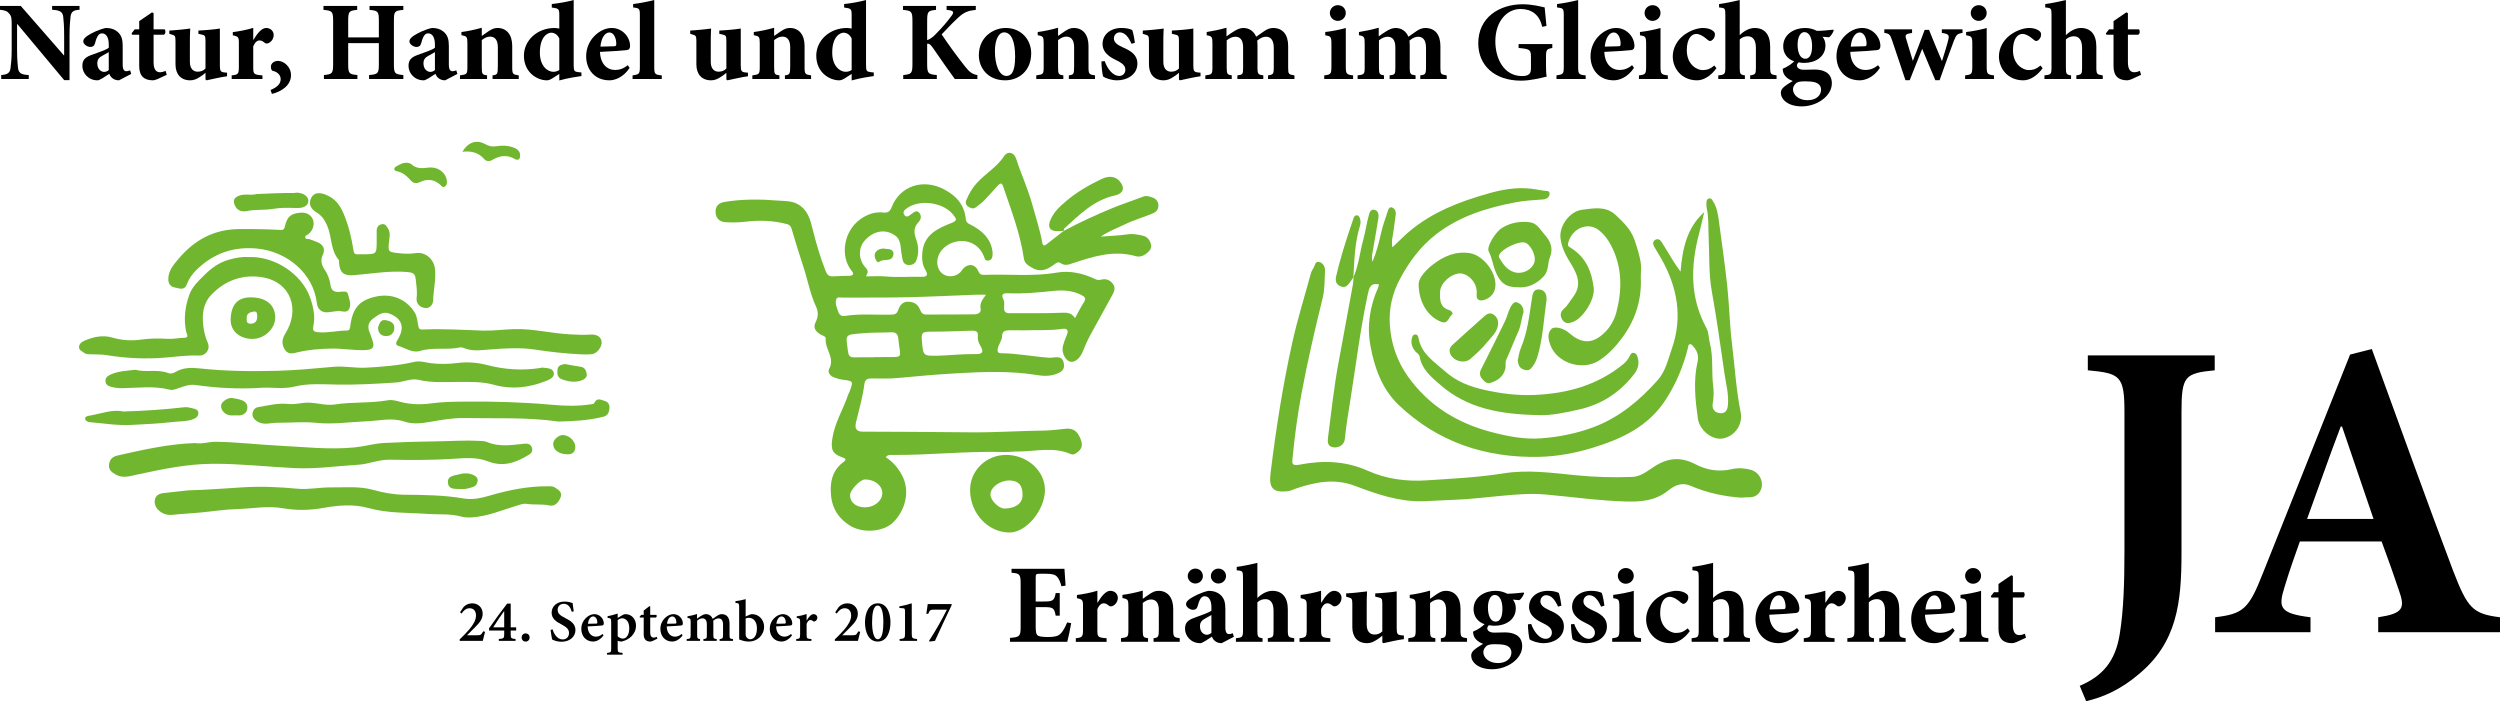 <?xml version="1.0" encoding="utf-8"?>
<!-- Generator: Adobe Illustrator 16.0.4, SVG Export Plug-In . SVG Version: 6.00 Build 0)  -->
<!DOCTYPE svg PUBLIC "-//W3C//DTD SVG 1.1//EN" "http://www.w3.org/Graphics/SVG/1.1/DTD/svg11.dtd">
<svg version="1.1" id="Ebene_1" xmlns="http://www.w3.org/2000/svg" xmlns:xlink="http://www.w3.org/1999/xlink" x="0px" y="0px"
	 width="1692px" height="474.543px" viewBox="0 0 1692 474.543" enable-background="new 0 0 1692 474.543" xml:space="preserve">
<g>
	<path d="M53.83,6.615c-4.106,0.227-5.703,1.292-6.082,4.714c-0.229,2.357-0.686,5.931-0.686,12.697v30.186h-3.649L11.784,16.347
		h-0.229v17.031c0,6.691,0.381,10.111,0.607,12.392c0.381,3.346,1.673,4.792,7.301,5.019v2.662H0.834v-2.662
		c4.258-0.303,6.007-1.521,6.312-4.79c0.303-2.509,0.76-5.929,0.76-12.621V17.562c0-5.019-0.076-6.386-1.52-8.211
		C4.94,7.527,3.268,6.918,0,6.615V4.029h14.065l29.12,33.379h0.229V24.025c0-6.766-0.381-10.34-0.607-12.544
		c-0.381-3.27-1.902-4.563-7.528-4.866V4.029H53.83V6.615z"/>
	<path d="M80.525,54.363c-2.054,0-3.65-0.684-4.639-1.597c-1.063-0.913-1.597-1.901-1.899-2.814
		c-2.891,1.901-6.463,4.411-7.983,4.411c-6.388,0-10.266-5.019-10.266-9.732c0-3.953,1.825-5.779,5.779-7.299
		c4.487-1.673,10.34-3.498,12.089-5.019v-2.281c0-4.79-1.825-7.452-4.561-7.452c-1.065,0-1.902,0.456-2.585,1.368
		c-0.836,1.065-1.521,2.89-2.128,5.247c-0.533,1.976-1.673,2.585-3.193,2.585c-2.054,0-4.792-1.825-4.792-3.803
		c0-1.368,0.989-2.357,2.662-3.649c2.89-1.978,8.288-4.561,12.623-5.397c3.117,0,5.397,0.684,7.45,2.205
		c3.269,2.509,3.955,5.778,3.955,10.035v12.546c0,3.574,1.14,4.485,2.433,4.485c0.911,0,1.747-0.227,2.583-0.608l0.76,2.433
		L80.525,54.363z M73.605,35.278c-1.368,0.76-2.585,1.522-4.182,2.357c-2.357,1.217-3.572,2.585-3.572,5.247
		c0,4.182,2.812,5.779,4.561,5.779c1.142,0,1.978-0.305,3.193-1.217V35.278z"/>
	<path d="M106.608,53.527c-1.293,0.531-2.509,0.836-3.041,0.836c-5.855,0-9.354-2.738-9.354-9.58v-21.29h-4.79l-0.381-0.913
		l2.13-2.738h3.041v-5.55l8.667-5.929l1.065,0.532v10.948h7.452c0.836,0.836,0.76,3.043-0.456,3.65h-6.996v18.78
		c0,5.93,2.738,6.615,4.258,6.615c1.292,0,2.509-0.305,3.877-0.913l0.76,2.66L106.608,53.527z"/>
	<path d="M153.675,51.625c-2.205,0.305-4.333,0.684-6.842,1.217c-2.433,0.456-4.79,0.989-7.073,1.521l-0.684-0.532v-4.563
		c-1.292,1.065-2.128,1.825-3.801,2.814c-2.128,1.444-4.182,2.281-6.539,2.281c-6.31,0-9.961-4.106-9.961-10.797V27.828
		c0-3.498-0.455-3.879-2.433-4.411l-1.749-0.531V20.68c1.901-0.074,4.258-0.303,6.844-0.532c2.509-0.229,5.245-0.531,7.299-0.836
		c-0.229,3.193-0.229,7.071-0.229,11.481v11.024c0,4.942,2.585,6.691,5.171,6.691c2.052,0,3.725-0.456,5.397-2.128V27.903
		c0-3.573-0.379-4.03-2.433-4.485l-2.357-0.531V20.68c2.204-0.074,4.866-0.303,7.604-0.532c2.66-0.229,5.169-0.531,6.918-0.836
		v24.712c0,3.953,0.381,4.713,3.193,5.016l1.673,0.153V51.625z"/>
	<path d="M171.548,26.916c2.814-4.713,5.703-7.983,8.593-7.983c2.965,0,5.093,2.128,5.093,4.713c0,2.736-1.749,4.866-3.725,5.626
		c-1.065,0.379-1.826,0.152-2.357-0.305c-1.294-1.065-2.281-1.597-3.498-1.597c-1.444,0-2.965,0.989-4.258,3.954v14.219
		c0,4.638,0.381,5.019,6.236,5.474v2.433h-20.834v-2.433c4.182-0.456,4.866-0.836,4.866-5.474V28.892
		c0-3.877-0.531-4.182-4.106-5.019v-2.128c4.563-0.607,9.125-1.444,13.838-2.888v8.059H171.548z"/>
	<path d="M196.948,50.865c0,7.07-6.615,11.176-12.925,12.699l-0.913-2.662c4.637-1.902,6.842-4.182,6.842-7.375
		c0-2.585-1.976-4.866-5.55-5.626c-0.379-0.076-1.065-1.065-1.065-2.738c0-2.357,2.283-3.954,4.792-3.954
		C191.929,41.209,196.948,45.01,196.948,50.865z"/>
	<path d="M272.984,6.691c-5.931,0.532-6.387,0.987-6.387,7.45v29.273c0,6.388,0.608,6.844,6.387,7.375v2.662h-23.189v-2.662
		c6.005-0.532,6.615-0.987,6.615-7.452V29.196h-20.758v14.141c0,6.464,0.607,6.92,6.234,7.452v2.662h-22.658v-2.662
		c5.55-0.532,6.236-0.987,6.236-7.452V14.141c0-6.462-0.686-6.918-6.539-7.45V4.029h22.81v2.662
		c-5.476,0.532-6.083,0.987-6.083,7.45v11.178h20.758V14.141c0-6.462-0.61-6.918-6.312-7.45V4.029h22.886V6.691z"/>
	<path d="M301.277,54.363c-2.054,0-3.65-0.684-4.639-1.597c-1.063-0.913-1.597-1.901-1.9-2.814c-2.89,1.901-6.462,4.411-7.983,4.411
		c-6.388,0-10.266-5.019-10.266-9.732c0-3.953,1.825-5.779,5.779-7.299c4.487-1.673,10.34-3.498,12.089-5.019v-2.281
		c0-4.79-1.825-7.452-4.561-7.452c-1.065,0-1.902,0.456-2.585,1.368c-0.836,1.065-1.521,2.89-2.128,5.247
		c-0.534,1.976-1.673,2.585-3.193,2.585c-2.054,0-4.792-1.825-4.792-3.803c0-1.368,0.989-2.357,2.662-3.649
		c2.89-1.978,8.288-4.561,12.623-5.397c3.117,0,5.397,0.684,7.449,2.205c3.27,2.509,3.956,5.778,3.956,10.035v12.546
		c0,3.574,1.139,4.485,2.433,4.485c0.911,0,1.747-0.227,2.583-0.608l0.76,2.433L301.277,54.363z M294.357,35.278
		c-1.368,0.76-2.585,1.522-4.182,2.357c-2.357,1.217-3.572,2.585-3.572,5.247c0,4.182,2.812,5.779,4.561,5.779
		c1.142,0,1.978-0.305,3.193-1.217V35.278z"/>
	<path d="M333.366,53.451v-2.433c3.193-0.456,3.574-0.76,3.574-6.158V31.934c0-5.476-2.509-7.148-5.247-7.148
		c-1.976,0-3.648,0.836-5.626,2.357v18.401c0,4.714,0.381,5.019,3.574,5.474v2.433h-18.323v-2.433
		c4.714-0.684,5.017-0.76,5.017-5.855V29.349c0-4.563-0.379-4.79-4.03-5.55v-2.13c4.258-0.531,9.277-1.597,13.762-2.888v5.55
		c1.52-0.989,3.042-2.204,4.715-3.27c2.281-1.444,3.725-2.128,5.929-2.128c6.16,0,9.961,4.561,9.961,12.165v14.37
		c0,4.79,0.455,4.942,4.411,5.55v2.433H333.366z"/>
	<path d="M393.514,51.473c-1.823,0.305-8.972,1.218-14.977,2.967v-4.411l-4.64,2.966c-1.823,1.14-2.964,1.368-3.801,1.368
		c-6.539,0-15.511-5.324-15.511-16.652c0-10.34,8.972-18.778,20.834-18.778c0.608,0,1.444,0.15,3.117,0.379v-9.201
		c0-4.104-0.458-4.409-5.095-5.016V2.738c4.866-0.534,10.949-1.597,14.827-2.738v43.871c0,4.333,0.379,4.638,3.572,5.019l1.673,0.15
		V51.473z M378.537,26.079c-1.218-2.662-3.27-3.953-5.55-3.953c-1.749,0-7.604,1.976-7.604,13.533
		c0,9.351,5.474,12.925,8.972,12.925c1.368,0,2.509-0.152,4.182-1.217V26.079z"/>
	<path d="M426.139,45.923c-4.562,6.92-10.493,8.44-13.686,8.44c-10.189,0-15.74-7.528-15.74-16.271
		c0-5.779,2.433-10.569,5.626-13.762c3.346-3.346,7.528-5.397,11.633-5.397h0.077c7.07,0,12.394,6.005,12.394,12.239
		c-0.076,1.522-0.533,2.509-2.206,2.738c-1.368,0.229-10.721,0.913-18.171,1.217c0.303,8.136,4.79,12.24,10.264,12.24
		c2.965,0,5.855-0.987,8.517-3.268L426.139,45.923z M406.369,31.553c3.193-0.076,6.008-0.152,9.125-0.229
		c1.142,0,1.597-0.227,1.597-1.521c0.076-3.877-1.673-7.831-4.637-7.831C409.486,21.973,406.903,25.546,406.369,31.553z"/>
	<path d="M428.12,53.451v-2.433c4.562-0.684,4.942-0.989,4.942-5.931V10.34c0-4.638-0.381-4.79-4.561-5.322v-2.28
		c4.333-0.534,9.958-1.597,14.293-2.738v45.086c0,5.095,0.379,5.476,5.095,5.931v2.433H428.12z"/>
	<path d="M506.21,51.625c-2.204,0.305-4.333,0.684-6.842,1.217c-2.433,0.456-4.79,0.989-7.072,1.521l-0.684-0.532v-4.563
		c-1.292,1.065-2.128,1.825-3.801,2.814c-2.128,1.444-4.182,2.281-6.539,2.281c-6.31,0-9.961-4.106-9.961-10.797V27.828
		c0-3.498-0.455-3.879-2.433-4.411l-1.749-0.531V20.68c1.901-0.074,4.258-0.303,6.844-0.532c2.509-0.229,5.245-0.531,7.299-0.836
		c-0.229,3.193-0.229,7.071-0.229,11.481v11.024c0,4.942,2.585,6.691,5.171,6.691c2.052,0,3.725-0.456,5.397-2.128V27.903
		c0-3.573-0.379-4.03-2.433-4.485l-2.356-0.531V20.68c2.204-0.074,4.866-0.303,7.604-0.532c2.66-0.229,5.169-0.531,6.918-0.836
		v24.712c0,3.953,0.381,4.713,3.193,5.016l1.673,0.153V51.625z"/>
	<path d="M531.23,53.451v-2.433c3.193-0.456,3.574-0.76,3.574-6.158V31.934c0-5.476-2.509-7.148-5.247-7.148
		c-1.976,0-3.648,0.836-5.626,2.357v18.401c0,4.714,0.381,5.019,3.575,5.474v2.433h-18.323v-2.433
		c4.714-0.684,5.017-0.76,5.017-5.855V29.349c0-4.563-0.379-4.79-4.03-5.55v-2.13c4.258-0.531,9.277-1.597,13.762-2.888v5.55
		c1.521-0.989,3.043-2.204,4.716-3.27c2.281-1.444,3.725-2.128,5.929-2.128c6.16,0,9.961,4.561,9.961,12.165v14.37
		c0,4.79,0.455,4.942,4.411,5.55v2.433H531.23z"/>
	<path d="M591.378,51.473c-1.823,0.305-8.972,1.218-14.978,2.967v-4.411l-4.639,2.966c-1.823,1.14-2.965,1.368-3.801,1.368
		c-6.539,0-15.511-5.324-15.511-16.652c0-10.34,8.972-18.778,20.834-18.778c0.607,0,1.444,0.15,3.117,0.379v-9.201
		c0-4.104-0.457-4.409-5.095-5.016V2.738c4.866-0.534,10.95-1.597,14.827-2.738v43.871c0,4.333,0.379,4.638,3.572,5.019l1.673,0.15
		V51.473z M576.401,26.079c-1.217-2.662-3.269-3.953-5.55-3.953c-1.749,0-7.604,1.976-7.604,13.533
		c0,9.351,5.474,12.925,8.972,12.925c1.368,0,2.509-0.152,4.182-1.217V26.079z"/>
	<path d="M646.205,53.451c-3.27-4.485-9.58-13.381-14.978-21.29c-1.597-2.281-2.585-2.736-3.727-2.586v13.688
		c0,6.539,0.686,6.994,6.539,7.526v2.662h-22.734v-2.662c5.476-0.532,6.236-0.987,6.236-7.526V14.217
		c0-6.539-0.686-6.994-6.387-7.526V4.029h22.353v2.662c-5.398,0.532-6.007,0.987-6.007,7.526v12.926
		c1.597-0.456,3.498-1.671,5.779-4.03c5.095-5.169,8.135-8.896,10.645-12.316c1.825-2.359,1.673-3.498-1.901-3.955l-1.368-0.151
		V4.029h19.77v2.662c-4.714,0.456-7.833,1.368-12.013,5.322c-4.487,4.106-7.68,7.756-11.102,11.252
		c4.866,7.299,10.493,14.979,15.968,21.897c3.117,3.954,5.169,5.171,8.21,5.626v2.662H646.205z"/>
	<path d="M697.915,36.038c0,12.242-8.743,18.325-17.639,18.325c-11.937,0-17.792-8.667-17.792-16.955
		c0-12.242,9.656-18.476,18.173-18.476C691.225,18.933,697.915,26.916,697.915,36.038z M673.357,34.67
		c0,9.353,2.965,16.728,7.754,16.728c2.891,0,5.931-1.825,5.931-13.078c0-10.569-2.662-16.424-7.528-16.424
		C676.398,21.897,673.357,26.003,673.357,34.67z"/>
	<path d="M723.39,53.451v-2.433c3.193-0.456,3.574-0.76,3.574-6.158V31.934c0-5.476-2.509-7.148-5.247-7.148
		c-1.976,0-3.648,0.836-5.626,2.357v18.401c0,4.714,0.381,5.019,3.575,5.474v2.433h-18.323v-2.433
		c4.714-0.684,5.017-0.76,5.017-5.855V29.349c0-4.563-0.379-4.79-4.03-5.55v-2.13c4.258-0.531,9.277-1.597,13.762-2.888v5.55
		c1.522-0.989,3.043-2.204,4.716-3.27c2.281-1.444,3.725-2.128,5.929-2.128c6.16,0,9.961,4.561,9.961,12.165v14.37
		c0,4.79,0.455,4.942,4.411,5.55v2.433H723.39z"/>
	<path d="M765.823,29.652c-2.052-4.638-4.485-7.755-8.059-7.755c-1.976,0-3.877,1.673-3.877,4.106c0,2.357,1.749,4.106,5.626,5.855
		c6.158,2.66,10.264,5.321,10.264,11.252c0,7.526-7.223,11.253-13.609,11.253c-4.03,0-7.983-1.444-9.58-2.585
		c-0.457-1.216-1.141-6.539-1.141-10.188l2.207-0.229c1.671,4.79,5.245,10.037,9.883,10.037c2.433,0,4.105-1.825,4.105-4.106
		c0-2.206-1.063-4.105-5.702-6.312c-3.573-1.747-9.732-4.714-9.732-11.252c0-5.929,4.79-10.721,12.775-10.795
		c3.496,0,5.55,0.608,7.299,1.368c0.76,1.749,1.671,7.146,1.823,8.667L765.823,29.652z"/>
	<path d="M812.51,51.625c-2.204,0.305-4.333,0.684-6.842,1.217c-2.433,0.456-4.79,0.989-7.072,1.521l-0.684-0.532v-4.563
		c-1.292,1.065-2.128,1.825-3.801,2.814c-2.13,1.444-4.182,2.281-6.539,2.281c-6.31,0-9.961-4.106-9.961-10.797V27.828
		c0-3.498-0.455-3.879-2.433-4.411l-1.749-0.531V20.68c1.901-0.074,4.258-0.303,6.844-0.532c2.509-0.229,5.245-0.531,7.299-0.836
		c-0.229,3.193-0.229,7.071-0.229,11.481v11.024c0,4.942,2.585,6.691,5.171,6.691c2.052,0,3.725-0.456,5.397-2.128V27.903
		c0-3.573-0.379-4.03-2.433-4.485l-2.356-0.531V20.68c2.204-0.074,4.866-0.303,7.604-0.532c2.66-0.229,5.169-0.531,6.918-0.836
		v24.712c0,3.953,0.381,4.713,3.193,5.016l1.673,0.153V51.625z"/>
	<path d="M858.21,53.451v-2.433c3.346-0.456,3.881-0.76,3.881-5.55V32.39c0-6.234-2.892-7.528-5.323-7.528
		c-1.521,0-3.424,0.534-5.854,2.585c0.074,0.836,0.152,1.901,0.152,3.041v15.358c0,4.334,0.531,4.715,3.951,5.171v2.433h-17.562
		v-2.433c3.574-0.456,3.879-0.684,3.879-5.171V32.008c0-5.474-2.433-7.146-5.247-7.146c-1.825,0-3.725,0.76-5.855,2.433v18.552
		c0,4.334,0.534,4.715,3.422,5.171v2.433h-17.868v-2.433c4.411-0.532,4.79-0.76,4.79-5.55V29.501c0-4.411-0.303-5.095-3.877-5.628
		v-2.205c3.575-0.531,8.744-1.597,13.383-2.888v5.855c1.673-1.218,3.117-2.283,4.79-3.27c2.357-1.522,4.409-2.433,6.615-2.433
		c4.256,0,7.297,2.507,8.666,5.929c1.903-1.368,3.65-2.509,5.476-3.801c1.673-1.141,3.725-2.128,5.929-2.128
		c6.617,0,10.268,4.485,10.268,12.239v14.675c0,4.334,0.301,4.563,4.257,5.171v2.433H858.21z"/>
	<path d="M896.24,53.451v-2.433c4.408-0.532,4.866-0.836,4.866-6.234V29.728c0-5.019-0.532-5.246-4.183-5.855v-2.205
		c4.636-0.531,9.654-1.521,13.914-2.736v25.851c0,5.246,0.38,5.703,4.94,6.234v2.433H896.24z M900.039,8.819
		c0-3.041,2.509-5.321,5.401-5.321c3.041,0,5.397,2.28,5.397,5.321c0,2.888-2.356,5.321-5.476,5.321
		C902.548,14.141,900.039,11.708,900.039,8.819z"/>
	<path d="M961.25,53.451v-2.433c3.346-0.456,3.881-0.76,3.881-5.55V32.39c0-6.234-2.892-7.528-5.323-7.528
		c-1.521,0-3.424,0.534-5.854,2.585c0.074,0.836,0.152,1.901,0.152,3.041v15.358c0,4.334,0.531,4.715,3.951,5.171v2.433h-17.561
		v-2.433c3.572-0.456,3.877-0.684,3.877-5.171V32.008c0-5.474-2.435-7.146-5.245-7.146c-1.825,0-3.729,0.76-5.854,2.433v18.552
		c0,4.334,0.531,4.715,3.42,5.171v2.433h-17.866v-2.433c4.409-0.532,4.788-0.76,4.788-5.55V29.501c0-4.411-0.305-5.095-3.877-5.628
		v-2.205c3.572-0.531,8.743-1.597,13.382-2.888v5.855c1.674-1.218,3.115-2.283,4.788-3.27c2.357-1.522,4.413-2.433,6.617-2.433
		c4.257,0,7.298,2.507,8.665,5.929c1.904-1.368,3.65-2.509,5.477-3.801c1.673-1.141,3.725-2.128,5.929-2.128
		c6.617,0,10.268,4.485,10.268,12.239v14.675c0,4.334,0.301,4.563,4.257,5.171v2.433H961.25z"/>
	<path d="M1050.603,32.466c-3.803,0.76-4.261,1.065-4.261,6.158v6.083c0,2.736,0.079,5.169,0.458,7.147
		c-4.562,1.065-11.179,2.738-17.334,2.738c-17.644,0-28.971-10.037-28.971-25.319c0-17.336,14.067-26.384,30.107-26.384
		c6.238,0,12.089,1.521,14.829,2.13c0.227,2.586,0.605,6.615,1.216,12.544l-2.889,0.608c-1.825-8.515-7.527-12.089-14.677-12.089
		c-9.122,0-17.029,8.211-17.029,21.897c0,11.481,5.624,23.494,18.097,23.494c1.521,0,3.268-0.227,4.256-0.911
		c1.142-0.686,1.747-1.901,1.747-4.258v-7.223c0-5.324-0.379-5.931-8.36-6.615v-2.662h22.811V32.466z"/>
	<path d="M1053.421,53.451v-2.433c4.561-0.684,4.939-0.989,4.939-5.931V10.34c0-4.638-0.379-4.79-4.561-5.322v-2.28
		c4.334-0.534,9.959-1.597,14.293-2.738v45.086c0,5.095,0.379,5.476,5.093,5.931v2.433H1053.421z"/>
	<path d="M1105.885,45.923c-4.562,6.92-10.495,8.44-13.688,8.44c-10.186,0-15.735-7.528-15.735-16.271
		c0-5.779,2.432-10.569,5.624-13.762c3.346-3.346,7.528-5.397,11.632-5.397h0.079c7.07,0,12.394,6.005,12.394,12.239
		c-0.078,1.522-0.532,2.509-2.204,2.738c-1.372,0.229-10.722,0.913-18.175,1.217c0.305,8.136,4.792,12.24,10.268,12.24
		c2.962,0,5.851-0.987,8.513-3.268L1105.885,45.923z M1086.115,31.553c3.193-0.076,6.007-0.152,9.126-0.229
		c1.138,0,1.595-0.227,1.595-1.521c0.074-3.877-1.673-7.831-4.64-7.831C1089.234,21.973,1086.646,25.546,1086.115,31.553z"/>
	<path d="M1109.238,53.451v-2.433c4.408-0.532,4.866-0.836,4.866-6.234V29.728c0-5.019-0.532-5.246-4.183-5.855v-2.205
		c4.636-0.531,9.654-1.521,13.914-2.736v25.851c0,5.246,0.379,5.703,4.94,6.234v2.433H1109.238z M1113.037,8.819
		c0-3.041,2.509-5.321,5.401-5.321c3.041,0,5.397,2.28,5.397,5.321c0,2.888-2.356,5.321-5.476,5.321
		C1115.546,14.141,1113.037,11.708,1113.037,8.819z"/>
	<path d="M1161.702,46.151c-3.494,4.942-8.438,8.212-13.078,8.212c-10.416,0-16.498-7.907-16.498-16.195
		c0-5.55,2.889-10.95,7.681-14.522c5.019-3.65,9.958-4.713,12.847-4.713h0.078c2.736,0,5.245,0.836,6.539,1.899
		c1.142,0.76,1.446,1.673,1.368,2.738c0,2.205-1.978,4.182-3.268,4.182c-0.535,0-0.989-0.229-1.673-0.836
		c-3.119-2.738-5.55-3.953-7.68-3.953c-2.967,0-6.387,2.888-6.387,11.024c0,10.113,7.297,13.457,10.49,13.457
		s5.397-0.76,8.138-3.117L1161.702,46.151z"/>
	<path d="M1184.516,53.451v-2.433c3.65-0.532,3.877-1.065,3.877-5.247V32.39c0-5.855-2.509-7.831-5.472-7.831
		c-1.825,0-3.803,0.531-5.476,2.128v19.083c0,4.182,0.305,4.792,3.498,5.247v2.433h-18.022v-2.433
		c4.335-0.456,4.792-0.684,4.792-5.55V10.037c0-4.639-0.305-4.563-4.256-5.019v-2.28c4.029-0.534,9.427-1.597,13.988-2.738v23.799
		c2.583-2.585,6.312-4.866,10.111-4.866c6.617,0,10.494,4.256,10.494,12.621v13.914c0,4.866,0.453,4.942,4.335,5.55v2.433H1184.516z
		"/>
	<path d="M1241.091,20.605c-0.457,1.368-1.825,3.801-3.271,4.637l-4.335-0.381c1.142,1.521,1.978,3.27,1.978,5.855
		c0,7.907-6.996,11.86-14.445,11.86c-1.368,0-2.662-0.227-3.804-0.379c-0.531,0.608-1.062,1.292-1.062,2.128
		c0,1.293,1.293,2.966,4.94,2.89c2.435,0,4.564-0.152,6.996-0.152c4.792,0,11.71,1.368,11.71,9.351
		c0,8.669-10.189,15.587-20.301,15.587c-9.807,0-14.22-5.019-14.22-9.201c0-1.747,0.837-2.965,2.357-4.18
		c1.825-1.522,3.803-2.585,5.702-3.803c-3.115-1.139-4.562-2.585-5.702-4.182c-0.759-1.215-1.142-3.041-1.063-4.104
		c3.877-1.597,6.312-3.651,7.755-5.019c-4.636-1.521-7.45-5.4-7.45-10.113c0-8.515,7.907-12.468,14.673-12.468h0.078
		c3.115,0,5.319,0.608,8.134,1.976c3.955-0.076,7.984-0.531,11.025-0.836L1241.091,20.605z M1215.24,56.644
		c-1.066,1.142-1.751,2.281-1.751,3.801c0,3.727,3.803,7.375,9.811,7.375c5.776,0,9.196-3.117,9.196-7.147
		c0-2.738-1.821-4.334-4.256-5.019c-2.052-0.455-3.725-0.607-6.613-0.607C1217.977,55.047,1216.304,55.428,1215.24,56.644z
		 M1216.608,30.185c0,5.321,1.673,9.58,5.245,9.58c2.967,0,4.562-3.041,4.562-8.667c0-4.942-1.595-9.353-5.323-9.353
		C1218.812,21.745,1216.608,24.635,1216.608,30.185z"/>
	<path d="M1272.344,45.923c-4.562,6.92-10.494,8.44-13.688,8.44c-10.186,0-15.735-7.528-15.735-16.271
		c0-5.779,2.431-10.569,5.624-13.762c3.346-3.346,7.527-5.397,11.632-5.397h0.078c7.07,0,12.394,6.005,12.394,12.239
		c-0.078,1.522-0.531,2.509-2.204,2.738c-1.372,0.229-10.721,0.913-18.175,1.217c0.305,8.136,4.792,12.24,10.264,12.24
		c2.967,0,5.855-0.987,8.517-3.268L1272.344,45.923z M1252.574,31.553c3.193-0.076,6.008-0.152,9.127-0.229
		c1.137,0,1.595-0.227,1.595-1.521c0.074-3.877-1.673-7.831-4.64-7.831C1255.693,21.973,1253.106,25.546,1252.574,31.553z"/>
	<path d="M1328.231,22.276c-3.65,0.61-4.182,1.217-5.78,5.171c-2.736,7.07-5.93,16.195-9.732,26.84h-2.889
		c-2.967-7.147-6.081-14.293-8.896-21.213c-2.889,7.07-5.55,13.99-8.438,21.213h-2.889c-3.045-9.351-6.312-18.704-9.126-27.219
		c-1.216-3.651-1.978-4.411-5.171-4.792v-2.433h18.78v2.433c-4.409,0.686-4.866,1.37-4.029,3.956
		c1.52,4.866,3.04,10.111,4.486,14.825h0.152c2.662-6.615,5.171-13.609,7.907-20.833h2.967c2.735,6.995,5.702,13.915,8.665,20.985
		h0.152c1.141-3.574,3.498-11.176,4.26-14.446c0.685-2.89,0.301-3.801-4.412-4.487v-2.433h13.992V22.276z"/>
	<path d="M1329.99,53.451v-2.433c4.409-0.532,4.866-0.836,4.866-6.234V29.728c0-5.019-0.531-5.246-4.182-5.855v-2.205
		c4.635-0.531,9.653-1.521,13.914-2.736v25.851c0,5.246,0.379,5.703,4.94,6.234v2.433H1329.99z M1333.789,8.819
		c0-3.041,2.51-5.321,5.401-5.321c3.041,0,5.398,2.28,5.398,5.321c0,2.888-2.357,5.321-5.477,5.321
		C1336.299,14.141,1333.789,11.708,1333.789,8.819z"/>
	<path d="M1382.454,46.151c-3.494,4.942-8.438,8.212-13.078,8.212c-10.416,0-16.497-7.907-16.497-16.195
		c0-5.55,2.888-10.95,7.68-14.522c5.019-3.65,9.959-4.713,12.848-4.713h0.078c2.735,0,5.245,0.836,6.539,1.899
		c1.141,0.76,1.446,1.673,1.367,2.738c0,2.205-1.978,4.182-3.267,4.182c-0.536,0-0.989-0.229-1.674-0.836
		c-3.118-2.738-5.55-3.953-7.68-3.953c-2.967,0-6.387,2.888-6.387,11.024c0,10.113,7.297,13.457,10.49,13.457
		s5.398-0.76,8.138-3.117L1382.454,46.151z"/>
	<path d="M1405.269,53.451v-2.433c3.65-0.532,3.877-1.065,3.877-5.247V32.39c0-5.855-2.51-7.831-5.472-7.831
		c-1.825,0-3.804,0.531-5.477,2.128v19.083c0,4.182,0.306,4.792,3.498,5.247v2.433h-18.021v-2.433
		c4.334-0.456,4.792-0.684,4.792-5.55V10.037c0-4.639-0.306-4.563-4.257-5.019v-2.28c4.03-0.534,9.428-1.597,13.988-2.738v23.799
		c2.584-2.585,6.312-4.866,10.111-4.866c6.617,0,10.495,4.256,10.495,12.621v13.914c0,4.866,0.453,4.942,4.334,5.55v2.433H1405.269z
		"/>
	<path d="M1442.833,53.527c-1.294,0.531-2.51,0.836-3.041,0.836c-5.855,0-9.354-2.738-9.354-9.58v-21.29h-4.787l-0.384-0.913
		l2.131-2.738h3.04v-5.55l8.67-5.929l1.062,0.532v10.948h7.449c0.837,0.836,0.763,3.043-0.453,3.65h-6.996v18.78
		c0,5.93,2.736,6.615,4.257,6.615c1.293,0,2.509-0.305,3.881-0.913l0.758,2.66L1442.833,53.527z"/>
</g>
<g>
	<path d="M724.985,421.771c-0.532,3.42-2.052,10.338-2.66,12.62h-38.776v-2.661c6.463-0.531,7.223-0.989,7.223-7.45v-29.196
		c0-6.617-0.76-6.996-6.16-7.453v-2.662h35.812c0.076,1.372,0.457,6.691,0.76,11.405l-2.812,0.383
		c-0.686-2.661-1.673-5.171-3.042-6.539c-1.292-1.367-3.344-1.903-7.602-1.903h-3.651c-2.812,0-3.117,0.152-3.117,2.662v16.118
		h5.095c6.386,0,7.452-0.379,8.438-5.702h2.738v15.282h-2.738c-0.987-5.472-1.976-5.776-8.438-5.776h-5.095v13.229
		c0,3.651,0.305,5.473,1.825,6.234c1.368,0.609,3.954,0.763,6.842,0.763c3.956,0,6.615-0.536,8.364-2.436
		c1.52-1.673,2.89-4.104,4.258-7.449L724.985,421.771z"/>
	<path d="M742.858,407.857c2.814-4.714,5.703-7.985,8.593-7.985c2.965,0,5.093,2.13,5.093,4.714c0,2.739-1.749,4.866-3.725,5.628
		c-1.065,0.379-1.825,0.152-2.357-0.305c-1.293-1.063-2.281-1.595-3.498-1.595c-1.444,0-2.964,0.985-4.258,3.951v14.22
		c0,4.64,0.381,5.019,6.236,5.472v2.435h-20.834v-2.435c4.182-0.453,4.866-0.832,4.866-5.472v-16.65
		c0-3.877-0.531-4.182-4.105-5.019v-2.13c4.563-0.61,9.124-1.446,13.838-2.889v8.06H742.858z"/>
	<path d="M780.726,434.391v-2.435c3.193-0.453,3.574-0.758,3.574-6.156v-12.925c0-5.476-2.509-7.148-5.247-7.148
		c-1.976,0-3.648,0.836-5.626,2.356v18.401c0,4.714,0.381,5.019,3.574,5.472v2.435h-18.323v-2.435
		c4.713-0.684,5.017-0.758,5.017-5.851v-15.818c0-4.561-0.379-4.788-4.03-5.55v-2.126c4.258-0.536,9.277-1.599,13.762-2.893v5.55
		c1.521-0.984,3.043-2.204,4.716-3.268c2.28-1.446,3.725-2.13,5.929-2.13c6.16,0,9.961,4.562,9.961,12.167v14.368
		c0,4.792,0.455,4.944,4.411,5.55v2.435H780.726z"/>
	<path d="M826.809,435.302c-2.13,0-3.65-0.684-4.639-1.595c-1.063-0.914-1.597-1.899-1.976-2.814
		c-2.891,1.9-6.387,4.409-7.833,4.409c-6.462,0-10.34-5.015-10.34-9.732c0-3.951,1.825-5.776,5.855-7.297
		c4.411-1.673,10.264-3.498,12.013-5.019v-2.282c0-4.788-1.825-7.45-4.561-7.45c-1.065,0-1.901,0.457-2.585,1.368
		c-0.836,1.067-1.521,2.889-2.128,5.245c-0.533,1.978-1.673,2.588-3.193,2.588c-1.978,0-4.715-1.825-4.715-3.804
		c0-1.367,0.913-2.356,2.585-3.65c2.964-1.974,8.288-4.561,12.623-5.397c3.117,0,5.321,0.684,7.45,2.204
		c3.27,2.51,3.955,5.781,3.955,10.037v12.547c0,3.572,1.14,4.486,2.433,4.486c0.911,0,1.747-0.23,2.583-0.609l0.76,2.435
		L826.809,435.302z M803.847,389.913c0-2.889,2.433-5.093,5.171-5.093c2.889,0,5.093,2.204,5.093,5.093
		c0,2.736-2.204,5.019-5.169,5.019C806.28,394.931,803.847,392.649,803.847,389.913z M819.889,416.221
		c-1.368,0.758-2.662,1.521-4.182,2.356c-2.28,1.216-3.572,2.584-3.572,5.245c0,4.183,2.812,5.777,4.561,5.777
		c1.065,0,1.902-0.302,3.193-1.216V416.221z M819.51,389.913c0-2.889,2.357-5.093,5.093-5.093c2.89,0,5.171,2.204,5.171,5.093
		c0,2.736-2.281,5.019-5.247,5.019C821.867,394.931,819.51,392.649,819.51,389.913z"/>
	<path d="M858.065,434.391v-2.435c3.646-0.531,3.877-1.063,3.877-5.245v-13.383c0-5.851-2.509-7.829-5.476-7.829
		c-1.825,0-3.803,0.532-5.476,2.131v19.081c0,4.182,0.305,4.792,3.498,5.245v2.435h-18.018v-2.435c4.334-0.453,4.79-0.684,4.79-5.55
		v-35.431c0-4.636-0.305-4.562-4.258-5.019v-2.279c4.03-0.531,9.427-1.598,13.989-2.739v23.799
		c2.588-2.584,6.312-4.866,10.115-4.866c6.613,0,10.49,4.261,10.49,12.621v13.914c0,4.866,0.457,4.944,4.335,5.55v2.435H858.065z"/>
	<path d="M894.263,407.857c2.81-4.714,5.702-7.985,8.591-7.985c2.962,0,5.093,2.13,5.093,4.714c0,2.739-1.747,4.866-3.726,5.628
		c-1.062,0.379-1.825,0.152-2.356-0.305c-1.294-1.063-2.282-1.595-3.498-1.595c-1.446,0-2.967,0.985-4.257,3.951v14.22
		c0,4.64,0.38,5.019,6.234,5.472v2.435h-20.832v-2.435c4.182-0.453,4.866-0.832,4.866-5.472v-16.65c0-3.877-0.532-4.182-4.108-5.019
		v-2.13c4.562-0.61,9.127-1.446,13.84-2.889v8.06H894.263z"/>
	<path d="M950.15,432.566c-2.209,0.306-4.335,0.685-6.845,1.216c-2.435,0.457-4.791,0.989-7.07,1.521l-0.684-0.531v-4.562
		c-1.294,1.063-2.13,1.825-3.803,2.814c-2.131,1.442-4.183,2.278-6.539,2.278c-6.312,0-9.959-4.104-9.959-10.795v-15.74
		c0-3.498-0.457-3.877-2.436-4.408l-1.746-0.532v-2.204c1.899-0.078,4.256-0.305,6.84-0.531c2.509-0.23,5.249-0.536,7.301-0.837
		c-0.227,3.193-0.227,7.07-0.227,11.479v11.026c0,4.94,2.583,6.691,5.167,6.691c2.056,0,3.729-0.458,5.401-2.131v-18.476
		c0-3.576-0.383-4.029-2.436-4.486l-2.356-0.532v-2.204c2.204-0.078,4.866-0.305,7.603-0.531c2.661-0.23,5.171-0.536,6.922-0.837
		v24.71c0,3.951,0.379,4.714,3.193,5.019l1.673,0.152V432.566z"/>
	<path d="M975.168,434.391v-2.435c3.193-0.453,3.573-0.758,3.573-6.156v-12.925c0-5.476-2.506-7.148-5.246-7.148
		c-1.978,0-3.65,0.836-5.624,2.356v18.401c0,4.714,0.379,5.019,3.572,5.472v2.435H953.12v-2.435
		c4.714-0.684,5.019-0.758,5.019-5.851v-15.818c0-4.561-0.383-4.788-4.029-5.55v-2.126c4.256-0.536,9.274-1.599,13.762-2.893v5.55
		c1.521-0.984,3.041-2.204,4.714-3.268c2.278-1.446,3.725-2.13,5.929-2.13c6.16,0,9.959,4.562,9.959,12.167v14.368
		c0,4.792,0.458,4.944,4.413,5.55v2.435H975.168z"/>
	<path d="M1031.518,401.544c-0.458,1.368-1.825,3.803-3.271,4.64l-4.335-0.379c1.142,1.52,1.978,3.268,1.978,5.854
		c0,7.907-6.996,11.858-14.445,11.858c-1.368,0-2.662-0.227-3.804-0.379c-0.531,0.609-1.062,1.294-1.062,2.13
		c0,1.29,1.294,2.963,4.94,2.889c2.435,0,4.565-0.152,6.996-0.152c4.792,0,11.71,1.368,11.71,9.353
		c0,8.665-10.189,15.587-20.301,15.587c-9.807,0-14.219-5.019-14.219-9.2c0-1.751,0.836-2.967,2.356-4.182
		c1.825-1.521,3.803-2.588,5.702-3.804c-3.115-1.141-4.561-2.583-5.702-4.182c-0.759-1.216-1.142-3.041-1.063-4.104
		c3.877-1.599,6.312-3.65,7.755-5.019c-4.636-1.52-7.45-5.397-7.45-10.111c0-8.517,7.907-12.472,14.673-12.472h0.078
		c3.115,0,5.319,0.609,8.134,1.978c3.955-0.074,7.985-0.531,11.025-0.836L1031.518,401.544z M1005.666,437.584
		c-1.066,1.142-1.751,2.283-1.751,3.804c0,3.725,3.804,7.375,9.811,7.375c5.777,0,9.197-3.119,9.197-7.148
		c0-2.736-1.822-4.335-4.257-5.019c-2.052-0.457-3.725-0.606-6.613-0.606C1008.402,435.99,1006.729,436.37,1005.666,437.584z
		 M1007.034,411.125c0,5.323,1.673,9.579,5.245,9.579c2.967,0,4.562-3.04,4.562-8.665c0-4.944-1.595-9.353-5.323-9.353
		C1009.239,402.686,1007.034,405.574,1007.034,411.125z"/>
	<path d="M1054.483,410.592c-2.056-4.635-4.486-7.754-8.059-7.754c-1.979,0-3.882,1.673-3.882,4.104
		c0,2.357,1.751,4.108,5.628,5.855c6.16,2.661,10.265,5.323,10.265,11.252c0,7.528-7.224,11.253-13.61,11.253
		c-4.029,0-7.984-1.442-9.579-2.583c-0.457-1.216-1.142-6.539-1.142-10.19l2.205-0.227c1.672,4.792,5.249,10.037,9.884,10.037
		c2.436,0,4.108-1.825,4.108-4.107c0-2.204-1.067-4.104-5.703-6.309c-3.576-1.751-9.731-4.714-9.731-11.253
		c0-5.933,4.788-10.721,12.772-10.799c3.498,0,5.551,0.609,7.297,1.368c0.763,1.751,1.674,7.148,1.826,8.669L1054.483,410.592z"/>
	<path d="M1083.606,410.592c-2.057-4.635-4.487-7.754-8.06-7.754c-1.978,0-3.882,1.673-3.882,4.104c0,2.357,1.751,4.108,5.629,5.855
		c6.159,2.661,10.264,5.323,10.264,11.252c0,7.528-7.223,11.253-13.609,11.253c-4.03,0-7.985-1.442-9.58-2.583
		c-0.457-1.216-1.142-6.539-1.142-10.19l2.205-0.227c1.673,4.792,5.249,10.037,9.884,10.037c2.436,0,4.108-1.825,4.108-4.107
		c0-2.204-1.067-4.104-5.702-6.309c-3.576-1.751-9.732-4.714-9.732-11.253c0-5.933,4.788-10.721,12.772-10.799
		c3.499,0,5.551,0.609,7.298,1.368c0.762,1.751,1.673,7.148,1.825,8.669L1083.606,410.592z"/>
	<path d="M1091.138,434.391v-2.435c4.408-0.531,4.866-0.832,4.866-6.234V410.67c0-5.018-0.532-5.249-4.183-5.854v-2.204
		c4.636-0.536,9.654-1.521,13.914-2.74v25.851c0,5.249,0.38,5.703,4.94,6.234v2.435H1091.138z M1094.937,389.76
		c0-3.041,2.51-5.323,5.401-5.323c3.041,0,5.397,2.282,5.397,5.323c0,2.889-2.356,5.323-5.476,5.323
		C1097.446,395.083,1094.937,392.649,1094.937,389.76z"/>
	<path d="M1143.676,427.094c-3.494,4.94-8.438,8.208-13.078,8.208c-10.416,0-16.497-7.907-16.497-16.193
		c0-5.55,2.888-10.947,7.68-14.523c5.019-3.646,9.959-4.714,12.848-4.714h0.078c2.735,0,5.245,0.837,6.539,1.903
		c1.141,0.759,1.445,1.673,1.367,2.736c0,2.204-1.978,4.182-3.268,4.182c-0.535,0-0.988-0.23-1.673-0.836
		c-3.118-2.736-5.55-3.956-7.68-3.956c-2.967,0-6.387,2.893-6.387,11.026c0,10.111,7.297,13.457,10.49,13.457
		s5.397-0.759,8.138-3.115L1143.676,427.094z"/>
	<path d="M1166.493,434.391v-2.435c3.651-0.531,3.878-1.063,3.878-5.245v-13.383c0-5.851-2.51-7.829-5.472-7.829
		c-1.826,0-3.804,0.532-5.477,2.131v19.081c0,4.182,0.305,4.792,3.498,5.245v2.435h-18.021v-2.435
		c4.334-0.453,4.791-0.684,4.791-5.55v-35.431c0-4.636-0.305-4.562-4.256-5.019v-2.279c4.029-0.531,9.428-1.598,13.988-2.739v23.799
		c2.584-2.584,6.312-4.866,10.111-4.866c6.617,0,10.494,4.261,10.494,12.621v13.914c0,4.866,0.458,4.944,4.335,5.55v2.435H1166.493z
		"/>
	<path d="M1217.516,426.864c-4.562,6.918-10.495,8.438-13.688,8.438c-10.186,0-15.735-7.523-15.735-16.271
		c0-5.776,2.432-10.568,5.624-13.762c3.346-3.342,7.528-5.397,11.632-5.397h0.078c7.071,0,12.395,6.008,12.395,12.241
		c-0.078,1.521-0.532,2.51-2.204,2.74c-1.372,0.227-10.722,0.91-18.175,1.216c0.305,8.133,4.792,12.241,10.264,12.241
		c2.966,0,5.854-0.989,8.517-3.271L1217.516,426.864z M1197.746,412.493c3.193-0.074,6.007-0.149,9.126-0.228
		c1.138,0,1.595-0.227,1.595-1.521c0.074-3.877-1.673-7.832-4.64-7.832C1200.865,402.913,1198.277,406.489,1197.746,412.493z"/>
	<path d="M1235.541,407.857c2.811-4.714,5.703-7.985,8.591-7.985c2.963,0,5.093,2.13,5.093,4.714c0,2.739-1.747,4.866-3.725,5.628
		c-1.063,0.379-1.825,0.152-2.356-0.305c-1.294-1.063-2.283-1.595-3.498-1.595c-1.446,0-2.967,0.985-4.257,3.951v14.22
		c0,4.64,0.379,5.019,6.234,5.472v2.435h-20.833v-2.435c4.183-0.453,4.866-0.832,4.866-5.472v-16.65
		c0-3.877-0.531-4.182-4.107-5.019v-2.13c4.562-0.61,9.126-1.446,13.84-2.889v8.06H1235.541z"/>
	<path d="M1271.887,434.391v-2.435c3.65-0.531,3.877-1.063,3.877-5.245v-13.383c0-5.851-2.509-7.829-5.472-7.829
		c-1.825,0-3.803,0.532-5.477,2.131v19.081c0,4.182,0.306,4.792,3.499,5.245v2.435h-18.022v-2.435
		c4.334-0.453,4.792-0.684,4.792-5.55v-35.431c0-4.636-0.305-4.562-4.257-5.019v-2.279c4.03-0.531,9.428-1.598,13.988-2.739v23.799
		c2.584-2.584,6.312-4.866,10.111-4.866c6.617,0,10.495,4.261,10.495,12.621v13.914c0,4.866,0.453,4.944,4.334,5.55v2.435H1271.887z
		"/>
	<path d="M1322.912,426.864c-4.562,6.918-10.494,8.438-13.688,8.438c-10.186,0-15.735-7.523-15.735-16.271
		c0-5.776,2.431-10.568,5.624-13.762c3.346-3.342,7.527-5.397,11.632-5.397h0.078c7.07,0,12.394,6.008,12.394,12.241
		c-0.078,1.521-0.531,2.51-2.204,2.74c-1.372,0.227-10.722,0.91-18.175,1.216c0.305,8.133,4.792,12.241,10.264,12.241
		c2.967,0,5.854-0.989,8.517-3.271L1322.912,426.864z M1303.143,412.493c3.193-0.074,6.008-0.149,9.127-0.228
		c1.137,0,1.595-0.227,1.595-1.521c0.074-3.877-1.674-7.832-4.64-7.832C1306.262,402.913,1303.675,406.489,1303.143,412.493z"/>
	<path d="M1326.188,434.391v-2.435c4.408-0.531,4.866-0.832,4.866-6.234V410.67c0-5.018-0.532-5.249-4.183-5.854v-2.204
		c4.636-0.536,9.654-1.521,13.914-2.74v25.851c0,5.249,0.38,5.703,4.94,6.234v2.435H1326.188z M1329.986,389.76
		c0-3.041,2.509-5.323,5.401-5.323c3.041,0,5.397,2.282,5.397,5.323c0,2.889-2.356,5.323-5.476,5.323
		C1332.495,395.083,1329.986,392.649,1329.986,389.76z"/>
	<path d="M1364.964,434.466c-1.294,0.535-2.51,0.836-3.041,0.836c-5.855,0-9.354-2.736-9.354-9.58v-21.289h-4.787l-0.384-0.911
		l2.131-2.735h3.04v-5.551l8.67-5.933l1.062,0.531v10.952h7.449c0.837,0.836,0.763,3.04-0.453,3.646h-6.996v18.78
		c0,5.933,2.736,6.617,4.257,6.617c1.293,0,2.509-0.305,3.881-0.915l0.758,2.662L1364.964,434.466z"/>
</g>
<g>
	<g>
		<path d="M1498.916,250.618c-20.172,2.017-22.478,3.748-22.478,28.243v95.391c0,33.434-2.881,60.809-29.396,82.423
			c-11.526,9.798-23.631,15.274-35.156,17.869l-4.323-10.373c15.56-6.629,24.205-16.717,27.09-35.161
			c2.591-15.849,3.17-34.582,3.17-55.911v-94.237c0-24.495-2.885-26.227-24.784-28.243v-10.084h85.878V250.618z"/>
		<path d="M1609.573,427.857v-10.088c17.006-2.592,18.444-6.051,13.836-18.729c-2.884-8.646-7.207-21.04-11.529-32.566h-55.333
			c-3.17,8.932-6.914,19.309-10.373,30.835c-4.323,13.832-3.459,17.869,17.58,20.461v10.088h-64.557v-10.088
			c19.022-2.307,22.767-5.477,32.276-29.682l59.081-148.132l14.696-3.745c18.444,50.432,36.313,100.578,55.047,150.146
			c9.799,25.362,13.258,29.106,31.702,31.413v10.088H1609.573z M1585.079,288.659h-0.864c-8.071,21.04-15.274,42.079-22.767,62.54
			h44.955L1585.079,288.659z"/>
	</g>
</g>
<g>
	<path d="M328.27,427.649c-0.6,2.123-1.081,4.362-1.521,6.082h-15.64v-1c2.159-2.119,4.479-4.358,6.439-6.68
		c2.682-3.162,4.601-6.281,4.601-9.439c0-3.002-1.519-4.96-4.36-4.96c-2.519,0-4.2,1.837-5.4,3.6l-1.04-0.879l2.439-3.604
		c1.401-1.438,3.361-2.439,5.8-2.439c3.801,0,7.08,2.643,7.08,7c0,3.279-1.599,5.723-5.479,9.521l-5.079,5.081h6.799
		c2.319,0,2.72-0.121,4.122-2.682L328.27,427.649z"/>
	<path d="M345.643,426.731v2.639c0,2.481,0.238,2.841,3.279,3.122v1.239h-11.321v-1.239c3.441-0.281,3.641-0.719,3.641-3.24v-2.521
		h-10.24v-1.481c4.12-5.96,8.319-11.761,12.24-16.721h2.402v16.041h3.68v2.161H345.643z M341.242,413.61h-0.08
		c-2.159,2.959-4.719,6.719-7.359,10.96h7.439V413.61z"/>
	<path d="M353.053,431.41c0-1.56,1.159-2.721,2.68-2.721c1.559,0,2.72,1.161,2.72,2.721c0,1.681-1.161,2.802-2.759,2.802
		C354.212,434.211,353.053,433.09,353.053,431.41z"/>
	<path d="M386.985,414.051c-0.76-2.521-2.121-5.401-5.441-5.401c-2.56,0-4.12,1.841-4.12,4.081c0,2.478,1.64,3.799,5.04,5.519
		c3.799,1.88,7,4.002,7,8.161c0,4.439-3.76,7.922-9.441,7.922c-1.52,0-2.88-0.242-3.959-0.562c-1.081-0.359-1.802-0.641-2.281-0.879
		c-0.359-0.962-0.879-4.319-1.161-6.559l1.36-0.403c0.721,2.521,2.881,6.841,6.801,6.841c2.679,0,4.321-1.76,4.321-4.44
		c0-2.561-1.921-4.038-4.92-5.64c-3.561-1.799-6.84-3.921-6.84-8.001c0-4.198,3.32-7.56,8.839-7.56c2.281,0,4.36,0.642,5.36,1.001
		c0.16,1.438,0.401,3.119,0.76,5.64L386.985,414.051z"/>
	<path d="M408.476,430.01c-2.441,3.4-5.441,4.201-6.961,4.201c-5.159,0-8.081-3.959-8.081-8.56c0-2.962,1.161-5.44,2.841-7.121
		c1.72-1.802,3.92-2.881,6-2.881h0.041c3.559,0,6.32,3.08,6.32,6.281c0,0.802-0.24,1.239-1.081,1.399
		c-0.68,0.082-5.601,0.48-9.84,0.641c0.119,4.718,2.759,6.918,5.599,6.918c1.562,0,3.08-0.559,4.481-1.837L408.476,430.01z
		 M397.915,422.169c1.841,0,3.6-0.039,5.48-0.117c0.641,0,0.881-0.16,0.881-0.801c0-2.04-1.042-4.042-2.841-4.042
		C399.795,417.209,398.275,419.011,397.915,422.169z"/>
	<path d="M421.165,416.37c0.76-0.48,1.481-0.72,2.12-0.72c4.601,0,7.161,3.8,7.161,7.681c0,5.921-4.64,9.76-9.801,10.881
		c-1.079,0-1.999-0.32-2.599-0.559v5.159c0,2.561,0.24,2.799,3.32,3.08v1.2h-10.52v-1.2c2.56-0.242,2.798-0.52,2.798-2.92V420.97
		c0-2.361-0.279-2.521-2.439-2.799v-1.122c1.999-0.32,4.479-1.039,6.84-1.798v2.998L421.165,416.37z M418.046,430.651
		c0.799,0.802,2.32,1.56,3.439,1.56c2.601,0,4.401-2.759,4.401-7.039c0-4.722-2.48-6.723-4.8-6.723
		c-1.081,0-2.201,0.562-3.041,1.243V430.651z"/>
	<path d="M441.858,433.731c-0.719,0.32-1.319,0.48-1.64,0.48c-2.88,0-4.559-1.48-4.559-4.96v-11.322h-2.601l-0.199-0.438l1.12-1.359
		h1.681v-2.92l3.84-2.963l0.559,0.203v5.68h4.122c0.44,0.438,0.36,1.481-0.24,1.798h-3.881v10.002c0,3.162,1.401,3.6,2.281,3.6
		c0.799,0,1.56-0.238,2.201-0.521l0.359,1.239L441.858,433.731z"/>
	<path d="M461.987,430.01c-2.441,3.4-5.44,4.201-6.961,4.201c-5.159,0-8.081-3.959-8.081-8.56c0-2.962,1.161-5.44,2.842-7.121
		c1.72-1.802,3.92-2.881,6-2.881h0.041c3.559,0,6.32,3.08,6.32,6.281c0,0.802-0.24,1.239-1.081,1.399
		c-0.68,0.082-5.601,0.48-9.84,0.641c0.12,4.718,2.76,6.918,5.599,6.918c1.562,0,3.08-0.559,4.481-1.837L461.987,430.01z
		 M451.427,422.169c1.841,0,3.6-0.039,5.479-0.117c0.641,0,0.881-0.16,0.881-0.801c0-2.04-1.042-4.042-2.841-4.042
		C453.307,417.209,451.786,419.011,451.427,422.169z"/>
	<path d="M487.037,433.731v-1.2c1.96-0.238,2.319-0.398,2.319-3.001v-6.84c0-3.119-1.36-4.159-3.08-4.159
		c-1,0-2.201,0.441-3.561,1.56c0.041,0.48,0.08,1.001,0.08,1.642v8.001c0,2.356,0.32,2.56,2.281,2.798v1.2h-9.001v-1.2
		c2.081-0.238,2.32-0.398,2.32-2.841v-7.117c0-2.92-1.2-4.081-3.039-4.081c-1.2,0-2.4,0.68-3.52,1.56v9.639
		c0,2.399,0.279,2.603,1.96,2.841v1.2h-9.041v-1.2c2.4-0.238,2.68-0.398,2.68-2.958v-8.36c0-2.4-0.161-2.682-2.16-3.041v-1.04
		c1.8-0.32,4.28-0.84,6.48-1.56v3.119c0.879-0.602,1.64-1.239,2.679-1.841c1.161-0.719,2.201-1.2,3.4-1.2
		c2.12,0,3.76,1.282,4.52,3.201c1.04-0.801,2.041-1.442,3-2.122c0.92-0.559,1.96-1.079,3.121-1.079c3.359,0,5.278,2.322,5.278,6.32
		v7.72c0,2.442,0.201,2.56,2.36,2.841v1.2H487.037z"/>
	<path d="M506.775,416.292c0.959-0.441,1.562-0.642,2.24-0.642c4.641,0,8.122,3.882,8.122,8.442c0,5.84-4.6,10.119-10.281,10.119
		c-1.999,0-4.04-0.402-6.6-1.441v-21.88c0-2.361-0.16-2.682-2.521-2.881v-1.118c2.001-0.242,4.921-0.801,6.92-1.399v11.757
		L506.775,416.292z M504.655,429.291c0,0.56,0.08,1.04,0.24,1.36c0.24,0.681,1.241,1.958,2.8,2.001c2.599,0,4.601-2.56,4.601-7.402
		c0-4.878-2.641-7.117-5.441-7.117c-0.84,0-1.56,0.199-2.2,0.438V429.291z"/>
	<path d="M536.028,430.01c-2.441,3.4-5.441,4.201-6.961,4.201c-5.16,0-8.081-3.959-8.081-8.56c0-2.962,1.161-5.44,2.841-7.121
		c1.72-1.802,3.92-2.881,6-2.881h0.041c3.559,0,6.32,3.08,6.32,6.281c0,0.802-0.24,1.239-1.081,1.399
		c-0.68,0.082-5.601,0.48-9.84,0.641c0.119,4.718,2.759,6.918,5.599,6.918c1.561,0,3.08-0.559,4.481-1.837L536.028,430.01z
		 M525.467,422.169c1.841,0,3.6-0.039,5.48-0.117c0.641,0,0.879-0.16,0.879-0.801c0-2.04-1.04-4.042-2.84-4.042
		C527.347,417.209,525.827,419.011,525.467,422.169z"/>
	<path d="M545.999,419.891c1.358-2.361,3-4.241,4.639-4.241c1.521,0,2.56,1.122,2.56,2.322c0,1.199-0.76,2.2-1.72,2.56
		c-0.52,0.238-0.92,0.117-1.161-0.121c-0.68-0.559-1.159-0.801-1.8-0.801c-0.879,0-1.841,0.719-2.599,2.56v7.403
		c0,2.517,0.2,2.72,3.279,2.958v1.2h-10.32v-1.2c2.281-0.238,2.64-0.441,2.64-2.958v-8.563c0-2.279-0.24-2.439-2.28-2.838v-1.04
		c2.241-0.281,4.401-0.762,6.681-1.56v4.319H545.999z"/>
	<path d="M582.174,427.649c-0.6,2.123-1.081,4.362-1.521,6.082h-15.64v-1c2.159-2.119,4.479-4.358,6.439-6.68
		c2.681-3.162,4.6-6.281,4.6-9.439c0-3.002-1.519-4.96-4.36-4.96c-2.519,0-4.2,1.837-5.399,3.6l-1.04-0.879l2.439-3.604
		c1.401-1.438,3.361-2.439,5.8-2.439c3.801,0,7.08,2.643,7.08,7c0,3.279-1.599,5.723-5.479,9.521l-5.079,5.081h6.799
		c2.32,0,2.72-0.121,4.122-2.682L582.174,427.649z"/>
	<path d="M602.664,421.251c0,5.839-2.12,12.96-8.601,12.96c-6.48,0-8.64-6.961-8.64-12.96c0-5.883,2.24-12.922,8.681-12.922
		C600.544,408.33,602.664,415.33,602.664,421.251z M590.224,421.169c0,5.44,0.961,11.482,3.881,11.482c3,0,3.76-5.882,3.76-11.439
		c0-5.684-0.879-11.362-3.881-11.362C590.984,409.85,590.224,415.689,590.224,421.169z"/>
	<path d="M608.877,433.731v-1.239c3.32-0.242,3.639-0.719,3.639-3.6v-14.841c0-2.122-0.158-2.321-1.839-2.442l-2.001-0.117v-1.083
		c2.601-0.438,5.36-1.156,8.401-2.079v20.562c0,2.799,0.279,3.357,3.6,3.6v1.239H608.877z"/>
	<path d="M644.208,409.292c-3.799,8.078-7.72,16.239-11.44,24.479l-3.68,0.441l-0.28-0.52c4.521-6.922,8.679-14.402,12.041-21.082
		h-8.562c-2.68,0-3,0.32-4.04,2.802h-1.319c0.479-2.802,0.719-4.882,0.959-6.602h15.96L644.208,409.292z"/>
</g>
<g>
	<path fill="#71B62F" d="M933.281,192.513c-5.902-1.337-6.684,2.541-7.622,6.957c-4.995,23.365-7.896,47.059-11.632,70.619
		c-1.423,8.975-2.954,17.913-3.822,26.961c-0.352,3.69-3.604,6.09-7.418,5.73c-4.433-0.427-4.37-3.689-3.972-6.754
		c2.174-16.729,3.917-33.52,7.012-50.123c3.346-17.995,6.652-35.982,9.943-53.981c0.246-1.403,0.172-2.857,0.242-4.284l-0.047,0.059
		c3.604-8.063,4.339-16.896,6.652-25.304c1.47-5.362,2.26-10.912,3.682-16.291c0.517-1.962,1.228-5.003,4.276-4.01
		c2.392,0.782,2.705,3.322,2.306,5.699c-1.297,7.7-2.56,15.399-3.939,23.083c-0.344,1.904-0.672,3.749-0.082,6.391
		c2.881-6.867,4.479-13.461,5.957-20.02c1.066-4.709,2.786-9.138,4.229-13.688c0.477-1.521,1.032-3.635,2.854-3.201
		c1.868,0.446,2.938,2.509,2.759,4.546c-0.312,3.482-1.039,6.938-1.392,10.424c-0.375,3.756-1.774,7.438-0.91,12.054
		c2.255-2.142,4.174-3.904,6.012-5.729c14.582-14.454,32.511-22.607,51.85-28.599c10.909-3.381,21.692-6.344,33.176-5.585
		c3.807,0.25,7.582,0.977,11.357,1.587c1.603,0.258,4.237-0.273,4.019,2.205c-0.195,2.259-2.009,3.572-4.729,3.752
		c-6.191,0.411-12.444,0.797-18.526,1.954c-19.257,3.667-37.85,9.42-53.598,21.63c-10.424,8.083-18.135,18.425-24.439,30.221
		c-5.3,9.912-7.496,20.332-6.867,30.807c0.754,12.554,4.776,24.718,12.327,35.263c13.961,19.52,32.988,31.308,56.024,37.432
		c11.21,2.975,22.631,5.191,33.984,4.354c11.972-0.887,23.964-3.24,35.435-7.527c17.542-6.562,31.308-18.159,43.525-31.839
		c5.331-5.973,7.012-13.918,9.576-21.235c7.488-21.372,3.807-41.622-7.082-60.949c-1.563-2.775-3.33-5.441-4.878-8.231
		c-0.923-1.665-1.095-3.549,0.836-4.612c1.935-1.071,3.393,0.172,4.386,1.759c2.782,4.464,5.456,8.99,8.239,13.441
		c1.094,1.755,2.353,3.412,4.416,6.375c1.29-15.763,4.331-29.716,16.002-40.289c-1.138,4.808-2.174,9.654-3.436,14.43
		c-5.801,21.88-6.316,43.345,4.897,63.912c1.763,3.244,1.5,6.996,2.353,10.252c2.493,9.612,1.032,19.324,2.263,28.912
		c0.509,3.9,0.418,7.931-0.293,11.925c-0.617,3.42,0.892,6.094,4.565,6.594c3.494,0.477,5.276-1.442,5.659-4.937
		c0.821-7.594-1.29-14.888-2.337-22.259c-2.627-18.433-5.249-36.885-8.513-55.204c-2.197-12.289-1.548-24.6-2.158-36.916
		c-0.32-6.473,0.156-13.066-1.32-19.48c-0.246-1.083-0.18-2.228-0.188-3.346c0-1.321,0.203-2.646,1.696-3.1
		c1.665-0.508,2.134,0.891,2.821,1.955c2.697,4.155,3.346,8.919,3.987,13.652c1.97,14.672,4.08,29.345,5.644,44.068
		c1.376,12.98,1.599,26.097,3.213,39.054c1.899,15.33,2.752,30.8,5.831,45.98c1.657,8.149-3.92,16.243-12.108,17.697
		c-7.332,1.302-15.79-5.651-16.885-13.594c-1.767-12.819-3.127-25.593-0.133-38.444c0.82-3.549-0.133-6.965-2.596-9.841
		c-0.742-0.868-1.449-2.064-2.556-1.928c-1.298,0.145-1.204,1.63-1.47,2.705c-3.08,12.44-8.044,24.127-14.993,34.88
		c-11.679,18.053-29.622,26.476-49.435,32.519c-11.89,3.619-23.92,5.874-36.153,6.144c-36.268,0.806-68.712-9.892-95.243-35.223
		c-11.139-10.647-16.267-24.925-19.003-39.953c-2.517-13.786-0.328-26.958,5.323-39.668c0.25-0.574,0.273-1.239,0.399-1.864
		l0.211-0.27L933.281,192.513z"/>
	<path fill="#71B62F" d="M1178.806,336.843c-11.905-0.774-23.631-3.314-34.599-8.056c-6.527-2.822-11.507,0.289-15.274,3.291
		c-8.677,6.926-18.401,7.622-28.47,7.34c-18.307-0.523-36.458-3.119-54.688-4.768c-10.521-0.942-21.043,0.141-31.542,1.102
		c-10.143,0.931-20.258,2.229-30.467,2.525c-6.703,0.203-13.387,0.738-20.085,0.961c-16.338,0.563-31.55-4.658-46.402-10.318
		c-13.906-5.3-26.859-2.751-40.007,1.657c-1.947,0.657-3.784,1.688-5.871,1.907c-9.803,1.067-12.719-2.22-11.522-11.972
		c3.682-29.903,8.274-59.624,14.829-89.036c3.51-15.739,8.341-31.1,12.546-46.64c0.329-1.2,0.993-2.337,1.681-3.396
		c1.103-1.7,1.079-5.093,4.276-4.026c2.606,0.883,3.713,3.549,3.572,6.207c-0.32,6.035-0.156,12.245-1.587,18.034
		c-5.292,21.504-10.303,43.052-14.352,64.827c-2.689,14.419-4.636,28.899-6.027,43.475c-0.32,3.381-0.844,5.62,4.651,4.546
		c15.688-3.084,31.213-2.643,46.323,4.139c12.539,5.628,26.098,7.359,39.777,6.457c17.436-1.157,34.887-1.985,52.24-4.757
		c16.107-2.575,32.453-0.336,48.599,1.294c12.762,1.298,25.483,1.583,38.233,1.149c6.129-0.196,10.885-4.487,15.798-7.544
		c8.899-5.511,17.429-5.995,26.695-1.181c7.802,4.058,16.083,5.559,24.948,3.471c4.158-0.984,8.614-0.734,12.827,0.423
		c7.13,1.962,9.951,10.756,5.253,16.087C1187.045,337.582,1182.776,336.143,1178.806,336.843z"/>
	<path fill="#71B62F" d="M1110.484,187.627c0.763,15.063-3.588,28.751-12.425,40.773c-4.382,5.965-9.482,11.574-15.888,15.635
		c-11.327,7.191-28.474,1.72-32.918-10.589c-1.282-3.568-2.29-7.622,0.728-10.771c2.075-2.154,8.309-0.547,11.736,2.478
		c7.759,6.84,14.563,7.801,21.889,2.044c5.045-3.971,8.692-9.498,10.334-15.775c4.068-15.532,4.037-30.861-3.659-45.502
		c-2.024-3.862-4.584-7.27-8.02-10.029c-7.603-6.105-18.585-1.298-20.981,8.802c-0.457,1.951,0.849,2.443,2.076,3.221
		c10.013,6.277,14.023,15.97,15.297,27.164c0.837,7.403-7.105,20.332-14.207,22.865c-2.353,0.836-5.026,1.423-6.902-1.313
		c-1.946-2.846-1.583-5.527,0.927-7.668c2.603-2.236,4.104-5.246,6.128-7.872c7.215-9.412,1.751-17.455-3.088-25.39
		c-2.778-4.553-4.744-9.365-5.378-14.583c-0.984-8.095,6.242-18.139,14.603-19.152c7.684-0.926,15.985-2.755,22.7,3.494
		c5.253,4.897,10.443,9.924,12.828,16.936c1.642,4.823,3.174,9.736,4.096,14.724
		C1110.993,180.514,1110.484,184.122,1110.484,187.627z"/>
	<path fill="#71B62F" d="M1042.492,280.963c-28.161-0.367-49.614-4.96-67.312-20.156c-6.101-5.241-12.886-10.646-14.402-19.578
		c-0.262-1.556-1.771-2.204-2.705-3.256c-2.376-2.716-3.393-5.765-2.462-9.302c0.281-1.04,0.766-2.248,2.11-2.318
		c1.313-0.066,2.063,0.86,2.251,2.056c1.79,11.038,10.741,16.393,18.144,22.99c7.716,6.871,16.76,10.311,26.859,12.539
		c11.03,2.438,21.946,3.83,33.172,3.377c22.356-0.899,43.067-6.488,60.698-21.052c1.924-1.595,3.268-3.424,4.315-5.604
		c0.492-1.024,1.11-2.017,2.478-1.853c1.485,0.18,2.166,1.329,2.58,2.548c1.462,4.284,0.535,8.286-2.13,11.733
		c-9.139,11.819-20.864,19.941-35.407,23.58C1059.682,279.4,1048.512,281.276,1042.492,280.963z"/>
	<path fill="#71B62F" d="M960.12,191.864c0.356-4.084,4.948-9.154,9.686-12.835c6.973-5.417,15.095-9.154,24.772-7.739
		c9.857,1.438,19.698,14.923,17.158,24.499c-0.993,3.736-3.838,6.113-7.137,7.168c-2.126,0.68-5.699,0.813-5.19-3.666
		c0.156-1.407,0.047-2.9-0.25-4.284c-1.173-5.511-6.691-10.264-11.374-9.943c-6.168,0.422-13.098,6.734-13.156,12.609
		c-0.055,4.823-0.426,10.139,5.973,12.085c1.25,0.387,3.611,2.134,1.86,3.456c-2.189,1.649-2.416,6.433-7.192,4.561
		C966.569,214.346,960.081,204.833,960.12,191.864z"/>
	<path fill="#71B62F" d="M1027.112,194.405c-8.146,0.008-11.913-2.908-15.173-11.225c-1.673-4.264-2.157-8.88-4.394-13.062
		c-1.617-3.018,4.487-13.102,9.092-15.908c5.788-3.518,12.21-4.628,18.812-3.776c4.854,0.625,7.059,5.12,9.967,8.372
		c3.893,4.346,6.019,9.349,3.611,15.204c-1.743,4.221-0.727,9.216-4.214,12.977C1039.804,192.388,1033.839,195.046,1027.112,194.405
		z M1038.76,175.511c0.066-4.338-3.502-10.412-6.641-11.311c-4.218-1.212-15.302,4.01-17.381,8.114
		c-0.415,0.821-0.438,1.462,0,2.197c2.446,4.104,4.972,8.059,9.943,9.654C1031.009,186.189,1038.678,181.562,1038.76,175.511z"/>
	<path fill="#71B62F" d="M1031.134,211.368c-1.469,3.893-1.566,8.736-3.584,13.156c-2.829,6.222-5.237,12.633-8.074,18.848
		c-0.946,2.063-0.148,4.064-0.634,6.058c-1.282,5.347-4.964,8.063-9.943,9.654c-2.579,0.828-4.002-0.751-5.347-2.157
		c-1.829-1.916-2.595-4.144-1.173-6.93c5.488-10.776,10.866-21.611,16.143-32.488c1.446-2.982,2.165-6.32,3.635-9.291
		c0.868-1.755,2.384-4.299,4.472-3.612C1029.082,205.411,1031.196,207.538,1031.134,211.368z"/>
	<path fill="#71B62F" d="M1027.21,243.911c0.59-2.459,0.923-5.542,2.079-8.282c4.597-10.862,5.793-22.432,7.552-33.899
		c0.469-3.092,1.043-6.304,5.233-5.804c3.689,0.434,5.12,3.838,4.511,7.993c-1.622,11.147-2.213,22.442-4.952,33.441
		c-0.923,3.689-1.782,7.23-4.21,10.479c-1.696,2.264-2.657,3.271-5.608,2.463C1028.516,249.39,1027.597,247.323,1027.21,243.911z"/>
	<path fill="#71B62F" d="M1013.909,219.318c-0.422,5.55-4.713,8.88-7.809,12.757c-3.15,3.956-7.027,7.391-10.843,10.764
		c-4.314,3.815-12.421,1.345-13.961-4.135c-0.555-1.97,0.051-3.756,1.626-5.183c7.105-6.395,14.141-12.867,21.316-19.167
		c1.729-1.524,3.714-3.236,6.41-1.548C1013.081,214.331,1014.03,216.519,1013.909,219.318z"/>
	<path fill="#71B62F" d="M916.009,187.635c-0.711,1.04-1.391,2.103-2.13,3.119c-1.642,2.236-3.225,4.51-6.637,2.986
		c-3.322-1.478-3.604-3.92-2.86-7.098c2.474-10.725,5.737-21.215,9.224-31.643c0.812-2.416,1.657-4.823,2.47-7.239
		c0.384-1.125,0.985-2.118,2.307-2.028c1.353,0.082,1.735,1.301,2.071,2.345c0.492,1.547,0.453,3.158-0.023,4.713
		c-3.502,11.386-3.814,23.169-4.464,34.915C915.966,187.69,916.009,187.635,916.009,187.635z"/>
	<polygon fill="#C5D20B" points="933.281,192.513 933.445,192.201 933.234,192.474 	"/>
</g>
<g>
	<path fill="#71B62F" d="M168.074,174.006c16.795-0.946,36.021,10.819,41.84,27.508c2.185,6.269,3.584,12.64,2.146,19.261
		c-0.641,2.979,0.352,3.823,3.229,4.088c6.601,0.586,13.031-1.125,19.578-1.172c1.915-0.008,2.013-1.493,2.196-2.979
		c1.497-12.171,6.207-17.561,17.393-19.996c10.795-2.345,20.699,1.798,26.25,10.858c1.704,2.791,1.767,5.957,2.376,8.974
		c0.387,1.911,0.973,2.568,3.037,2.466c13.613-0.653,27.195,0.309,40.793,0.731c7.012,0.215,14.016-0.805,21.047-1.008
		c12.761-0.383,25.104,2.908,37.745,3.549c4.542,0.219,9.08,0.516,13.59,0.164c4.374-0.336,7.454,1.29,7.883,4.776
		c0.422,3.439-3.087,8.122-6.628,8.474c-2.799,0.267-5.644,0.228-8.458,0.07c-9.959-0.547-19.871-1.61-29.736-3.142
		c-10.393-1.618-20.84-0.845-31.248-0.078c-5.757,0.43-11.483,1.383-17.077-0.993c-0.829-0.352-1.899-0.586-2.748-0.406
		c-8.88,1.938-18.092-0.359-26.973,2.36c-5.233,1.603-9.912-1.954-14.715-3.424c-2.779-0.86-0.981-3.252,0.043-5.042
		c4.37-7.692,2.255-13.543-5.875-16.748c-4.796-1.896-8.149,1.099-11.464,3.514c-3.119,2.274-3.717,5.597-2.095,9.248
		c0.692,1.563,1.102,3.251,1.724,4.854c1.896,4.934,0.641,6.849-4.87,7.044c-7.661,0.266-15.235-1.188-22.927-1.032
		c-7.543,0.156-14.942,0.688-22.31,2.416c-2.994,0.703-6.559,2.017-8.919-1.563c-2.505-3.792-2.149-7.239,0.344-11.257
		c9.74-15.716,4.018-34.203-14.993-37.737c-13.156-2.442-25.73,1.614-35.354,11.874c-5.628,6-6.208,13.469-5.263,21.122
		c0.471,3.838,1.403,7.625,2.984,11.245c1.91,4.377-1.303,8.833-6.062,8.63c-7.629-0.328-15.226,0.742-22.75,1.376
		c-13.527,1.141-26.824,0.422-40.107-1.728c-3.299-0.532-6.549-0.328-9.818-0.501c-1.7-0.086-3.418,0.157-4.95-1
		c-1.485-1.126-3.658-1.907-3.447-4.065c0.18-1.876,1.665-3.307,3.502-4.081c6.156-2.611,12.332-4.127,19.113-2.149
		c6.318,1.829,12.763,2.306,19.447,1.344c5.832-0.844,11.858-0.922,17.75-0.523c3.977,0.266,7.756-0.68,11.657-0.727
		c3.367-0.031,1.186-3.104,0.954-4.338c-1.634-8.552-0.713-16.752,2.277-24.866c2.024-5.495,6.091-9.201,10.109-13.195
		c4.768-4.745,9.902-8.497,16.382-10.35C159.189,174.554,163.767,173.635,168.074,174.006z"/>
	<path fill="#71B62F" d="M131.979,299.861c4.698,0.852,9.414-0.931,14.278-0.876c14.063,0.196,28.024,1.924,42.048,2.604
		c17.291,0.852,34.571,2.939,51.936,1.181c6.668-0.673,13.105-2.635,19.871-2.986c11.769-0.609,23.533-0.938,35.321-1.079
		c9.443-0.117,18.894-0.844,28.349-0.32c2.013,0.109,4.19,0.039,5.98,0.806c8.333,3.518,16.795,1.931,25.261,1.078
		c2.228-0.227,4.182,0.414,4.94,2.611c0.66,1.892,0.125,3.525-1.849,4.761c-8.677,5.456-17.611,8.669-27.887,4.588
		c-7.969-3.174-16.412-2.118-24.588-1.642c-13.918,0.821-27.825,0.821-41.723,0.517c-7.54-0.172-14.258,3.017-21.649,3.439
		c-14.156,0.805-28.235,2.938-42.501,2.282c-18.522-0.86-36.943-3.041-55.567-2.947c-17.495,0.086-34.288,3.619-51.178,7.263
		c-4.962,1.07-10.045,2.892-15.028-0.157c-2.494-1.508-4.667-3.157-4.19-6.589c0.485-3.494,2.169-5.316,5.855-6.145
		C96.875,304.395,114.044,300.439,131.979,299.861z"/>
	<path fill="#71B62F" d="M127.392,331.872c14.055-0.422,25.556-1.353,37.039-2.063c12.406-0.767,24.577-0.211,36.889,0.953
		c7.54,0.72,15.274-1,22.916-0.898c9.423,0.125,18.941-0.938,28.259,1.673c6.918,1.923,13.922,3.229,21.208,3.291
		c13.414,0.133,26.828,0.234,40.14,2.548c6.238,1.087,12.375-0.438,18.464-2.196c12.621-3.65,25.468-6.199,38.706-6.066
		c1.543,0.016,3.111-0.156,4.538,0.806c2.361,1.603,5.222,3.174,3.913,6.559c-1.278,3.283-3.651,6.479-7.676,5.604
		c-5.144-1.126-10.315-0.25-15.419-1.071c-2.165-0.352-4.26,0.509-6.375,1.142c-10.119,3.041-19.898,7.309-30.662,8.013
		c-2.564,0.172-5.12,0.016-7.395-0.603c-7.403-2.032-14.923-1.188-22.376-1.735c-13.473-0.992-26.977-0.273-40.394-4.041
		c-9.561-2.682-20.211-1.884-30.045-0.078c-9.439,1.735-18.589,1.845-27.829,0.242c-10.35-1.798-20.574,0.305-30.846,0.586
		c-8.544,0.243-17.061,1.626-25.597,2.408c-6.035,0.562-12.107,0.797-18.126,1.501c-3.027,0.352-5.656-0.36-7.977-1.962
		c-2.686-1.861-4.468-4.62-3.979-7.974c0.469-3.189,2.947-4.519,6.091-4.823C117.222,333.052,123.562,332.293,127.392,331.872z"/>
	<path fill="#71B62F" d="M91.758,250.254c6.893,2.009,14.752-0.618,22.112,2.243c1.858,0.719,3.604,0.023,4.94-0.766
		c5.058-2.986,10.574-3.018,15.983-2.424c17.594,1.931,35.249,2.095,52.888,1.649c12.746-0.32,25.472-1.603,38.19-2.713
		c7.333-0.641,14.571,0.985,21.829,0.603c11.01-0.587,22.032-1.446,32.824-3.94c3.854-0.883,7.441,0.454,11.104,0.907
		c5.953,0.719,11.8,0.633,17.725-0.117c6.727-0.86,13.484-0.414,19.996,1.29c12.109,3.166,24.268,3.979,36.627,2.017
		c0.305-0.047,0.605-0.266,0.895-0.234c3.009,0.422,7.137,0.086,7.903,3.439c0.727,3.189-2.697,4.636-5.609,5.776
		c-11.35,4.433-22.947,5.762-34.735,2.471c-7.809-2.182-15.669-1.994-23.607-1.97c-9.193,0.016-18.378,0.758-27.551-1.415
		c-5.026-1.196-10.096,1.446-15.22,1.798c-13.215,0.891-26.394,1.634-39.695,1.415c-9.685-0.164-19.609-0.993-29.337,1.406
		c-7.34,1.806-14.973,0.282-22.458,0.774c-14.892,0.984-29.716,0.141-44.477-1.923c-4.063-0.571-7.676,1.023-11.387,2.196
		c-1.903,0.602-3.69,1.556-5.875,0.993c-10.487-2.729-21.157-1.22-31.739-1.009c-3.074,0.062-5.81-0.281-8.657-1.165
		c-1.925-0.594-2.929-1.743-3.041-3.658c-0.111-1.923,1.013-3.143,2.629-3.986C79.403,251.114,85.319,250.981,91.758,250.254z"/>
	<path fill="#71B62F" d="M377.953,285.297c-21.153-3.04-42.419-1.962-63.654-2.36c-8.071-0.156-15.841,1.313-23.643,2.658
		c-5.792,0.992-11.401,1.603-17.08-0.29c-8.47-2.837-16.983-0.508-25.492-0.164c-11.331,0.454-22.571,2.229-34.043,1.032
		c-8.661-0.907-17.506,0.016-26.269-0.047c-4.667-0.023-9.443,1.993-13.992-1.087c-1.912-1.306-3.041-2.932-2.912-4.925
		c0.148-2.243,1.474-4.189,4.002-4.604c6.695-1.134,13.297-2.846,20.25-2.088c3.354,0.36,6.84-0.297,10.232-0.742
		c7.188-0.954,14.086,2.188,21.352,1.056c11.854-1.846,23.982-0.712,35.841-2.83c3.018-0.547,5.917,0.445,8.771,1.173
		c6.918,1.767,13.758,1.86,20.872,0.883c7.379-1.001,14.915-1.087,22.388-1.149c19.667-0.18,39.28,0.353,58.944,2.143
		c8.485,0.773,17.568,1.094,26.328-0.329c0.911-0.141,1.954-0.031,2.443-1.039c1.86-3.877,4.866-1.767,7.262-1.126
		c2.056,0.563,3.146,2.549,2.924,4.823c-0.266,2.744-0.997,5.019-4.307,5.823C398.226,284.54,388.142,285.118,377.953,285.297z"/>
	<path fill="#71B62F" d="M229.187,210.418c-2.318,0.305-4.639,0.59-6.961,0.903c-4.151,0.559-7.266-1.853-7.735-5.953
		c-2.353-20.758-20.668-35.114-40.07-37.092c-16.095-1.642-29.779,3.037-41.315,14.25c-2.833,2.76-5.21,6.042-6.542,9.654
		c-1.821,4.937-5.3,2.845-8.153,2.419c-2.865-0.43-4.51-2.584-4.506-5.703c0.008-5.628,3.49-9.654,6.752-13.539
		c10.637-12.671,23.826-20.145,40.93-20.316c9.482-0.094,18.941,0.043,28.399,0.582c2.274,0.129,2.494-1.083,2.896-2.724
		c1.513-6.167,3.756-8.192,9.775-8.896c3.494-0.411,6.809,0.508,8.614,3.518c2.153,3.568,0.696,8.458-2.603,10.983
		c-0.825,0.633-2.294,0.907-2.033,2.248c0.286,1.458,1.829,0.754,2.768,1.114c2.282,0.879,4.667,1.567,6.789,2.74
		c3.083,1.708,3.771,4.663,2.349,7.668c-1.767,3.756-0.993,7.023,1.146,10.143c2.173,3.166,3.428,6.719,3.967,10.4
		c0.559,3.811,2.455,4.944,6.047,4.741c2.052-0.113,5.265-1.008,5.827,1.501c0.684,3.033,2.248,6.3,1.036,9.49
		C235.171,212.224,231.856,210.566,229.187,210.418z"/>
	<path fill="#71B62F" d="M254.944,163.039c0-2.188,0.051-4.377-0.012-6.57c-0.078-2.583,1.126-4.303,3.588-4.741
		c2.231-0.399,3.15,1.388,4.159,3.068c1.813,2.99,0.86,6.031,0.562,9.079c-0.633,6.609-0.398,6.602,5.863,7.391
		c4.221,0.532,8.255,0.645,12.503,0.035c6.449-0.922,12.104,4.221,12.8,10.702c0.774,7.184-1.063,14.195-1.25,21.325
		c-0.086,2.998-2.455,5.573-5.589,5.14c-3.439-0.477-6.074-3.061-5.597-6.867c0.547-4.444-0.184-8.692-0.664-13.023
		c-0.368-3.354-2.013-4.151-5.218-4.436c-12.347-1.106-24.439,1.083-36.642,2.107c-6.855,0.574-9.486-1.767-10.01-8.466
		c-0.047-0.622,0.188-1.462-0.133-1.833c-5.742-6.664-4.577-15.657-7.848-23.177c-1.688-3.889-3.745-7.008-7.45-9.166
		c-4.167-2.416-5.276-6.183-3.295-9.857c1.802-3.334,5.257-3.795,9.861-1.939c6.191,2.486,9.583,6.977,12.108,13.078
		c3.271,7.879,5.222,15.978,6.508,24.295c0.328,2.087,0.844,3.139,3.08,2.92c1.243-0.121,2.501-0.004,3.752-0.012
		C254.928,172.044,254.928,172.044,254.944,163.039z"/>
	<path fill="#71B62F" d="M169.719,201.241c10.361,0.031,16.498,5.062,16.56,13.57c0.062,7.657-7.41,14.759-15.813,14.571
		c-7.942-0.172-14.743-5.03-14.352-13.633C156.543,206.169,160.827,201.217,169.719,201.241z M174.093,214.323
		c-0.148-1.599,0.23-3.881-2.435-3.436c-2.248,0.383-4.819,1.165-4.687,4.206c0.075,1.61-0.48,4.002,2.584,3.986
		C172.779,219.063,173.983,217.305,174.093,214.323z"/>
	<path fill="#71B62F" d="M83.478,278.504c14.325-0.414,27.829-1.336,41.284-2.884c1.741-0.195,3.375,0.203,5.067,0.609
		c2.062,0.492,4.418,0.899,4.422,3.33c0.004,2.619-2.142,3.76-4.599,4.511c-4.395,1.336-8.962,1.062-13.419,1.61
		c-8.945,1.078-17.991,1.383-27.004,1.907c-9.537,0.547-18.951-1.063-28.413-1.853c-1.472-0.117-3.117-0.993-3.217-2.291
		c-0.129-1.618,1.804-1.931,3.129-2.157C68.53,279.943,76.11,276.847,83.478,278.504z"/>
	<path fill="#71B62F" d="M173.713,131.326c8.392-0.336,16.771-0.821,25.167-0.688c0.61,0.008,1.228-0.25,1.845-0.25
		c4.362,0,8.052,2.556,7.989,5.503c-0.07,3.553-3.432,5.128-8.606,4.901c-5.085-0.227-10.295-0.289-15.29,0.563
		c-5.878,1-11.808,0.262-17.667,1.469c-3.42,0.696-6.812-0.156-8.38-4.213c-1.142-2.962-0.25-4.729,2.509-5.984
		C165.291,130.81,169.68,132.463,173.713,131.326z"/>
	<path fill="#71B62F" d="M276.058,110.212c0.161,0.062,1.583,0.211,2.412,0.985c3.408,3.166,7.317,2.744,11.44,2.248
		c6.695-0.809,12.335,3.678,12.582,9.623c0.062,1.419-0.387,2.498-1.47,3.225c-1.243,0.84-1.985-0.266-2.767-0.993
		c-4.12-3.831-8.787-4.546-13.817-2.158c-2.822,1.345-4.756,1.008-6.906-1.517c-2.196-2.58-4.925-4.799-8.466-5.628
		c-0.852-0.196-2.032-0.313-2.196-1.454c-0.157-1.094,0.805-1.634,1.61-2.056C270.527,111.416,272.431,109.86,276.058,110.212z"/>
	<path fill="#71B62F" d="M312.927,102.731c3.971-6.656,9.666-8.411,15.579-5.132c2.447,1.356,4.636,1.833,7.469,1.372
		c3.831-0.618,7.801-0.528,11.573,0.868c2.165,0.797,4.053,2.118,4.409,4.448c0.368,2.431-0.563,5.019-3.525,3.314
		c-5.5-3.162-10.373-2.259-15.431,0.743c-1.739,1.032-3.94,0.887-5.226-0.625C323.972,103.267,319.129,101.996,312.927,102.731z"/>
	<path fill="#71B62F" d="M382.373,246.384c3.588,0.626,7.078,1.36,10.592,1.821c3.267,0.431,4.014,3.463,4.182,5.395
		c0.168,1.978-2.048,3.549-4.683,4.213c-4.174,1.063-7.895,0.383-11.8-0.938c-3.584-1.204-3.631-3.987-3.365-6.754
		C377.573,247.229,380.067,246.752,382.373,246.384z"/>
	<path fill="#71B62F" d="M311.75,331.003c-3.436-0.297-8.079,0.688-8.58-4.236c-0.527-5.05,4.667-4.831,7.724-5.785
		c2.849-0.883,6.191-0.891,9.204,0.368c1.833,0.773,3.428,1.931,3.162,4.135c-0.234,1.876-1.079,3.424-3.244,4.12
		C317.308,330.472,314.646,331.278,311.75,331.003z"/>
	<path fill="#71B62F" d="M158.803,281.139c-0.93,0-1.868,0.07-2.794-0.016c-3.702-0.312-6.629-3.416-6.367-6.699
		c0.195-2.439,4.381-5.433,7.458-5.042c2.435,0.328,4.937,0.797,7.184,1.743c2.052,0.859,3.354,2.76,3.111,5.206
		c-0.258,2.627-1.903,4.214-4.417,4.698c-1.345,0.258-2.783,0.047-4.182,0.047C158.803,281.1,158.803,281.116,158.803,281.139z"/>
	<path fill="#71B62F" d="M383.303,307.451c-5.573-0.336-9.15-3.251-8.903-7.262c0.172-2.861,3.971-6.003,6.949-5.753
		c4.338,0.375,8.184,4.408,8.02,8.278C389.193,306.732,386.696,307.647,383.303,307.451z"/>
	<path fill="#71B62F" d="M255.847,221.663c0.954-2.494,1.606-5.593,5.065-4.991c3.014,0.531,6.371,1.743,5.949,5.828
		c-0.36,3.436-2.818,5.218-6.191,4.928C257.395,227.162,255.945,224.879,255.847,221.663z"/>
</g>
<g>
	<path fill="#71B62F" d="M599.508,309.449c4.792,3.134,8.403,7.25,11.084,12.425c5.593,10.768,2.024,23.596-6.003,31.565
		c-6.875,6.824-20.965,7.543-29.298,2.313c-8.813-5.534-12.941-13.227-13.046-23.85c-0.082-8.021,2.106-14.282,8.442-19.093
		c1.938-1.466,2.364-2.279-0.555-3.271c-6.746-2.299-7.879-5.19-6.863-12.367c1.524-10.795,7.364-19.956,10.764-30.024
		c0.25-0.743,0.711-1.415,0.985-2.158c2.603-7.129,2.587-7.07-4.894-8.055c-2.032-0.263-4.057-0.876-5.957-1.63
		c-2.548-1.021-4.178-3.479-2.947-5.734c4.049-7.414-2.994-13.262-2.361-20.152c0.188-2.041-2.369-2.244-3.784-3.178
		c-3.009-1.993-5.05-4.233-2.994-8.317c1.594-3.166,1.954-6.641,0.336-10.111c-4.182-8.954-5.808-18.737-8.931-28.04
		c-2.734-8.153-5.224-16.384-7.637-24.631c-0.512-1.735-1.235-2.916-2.922-3.377c-9.488-2.599-19.15-2.83-28.845-1.657
		c-4.309,0.524-8.604,0.508-12.894,0.297c-4.299-0.215-6.844-2.806-6.897-7.074c-0.043-3.784,1.99-5.968,6.057-6.652
		c12.218-2.056,24.465-1.892,36.72-0.891c4.211,0.344,8.55,0.09,12.595,2.259c7.062,3.783,8.681,10.455,10.416,17.377
		c2.392,9.58,5.175,19.058,8.818,28.259c0.946,2.388,2.33,3.553,5.011,3.357c3.658-0.262,7.332-0.254,10.999-0.379
		c2.533-0.082,3.256-1.25,1.606-3.244c-8.188-9.916-5.57-26.984,5.815-35.071c4.608-3.271,9.76-5.171,15.583-4.506
		c2.884,0.328,4.377-0.579,5.573-3.631c5.695-14.54,21.258-19.371,35.208-12.187c8.759,4.51,14.055,10.686,15.009,20.453
		c0.238,2.392,2.024,2.979,3.729,3.874c6.875,3.6,12.417,8.379,14.075,16.443c0.246,1.235,0.391,2.541,0.289,3.791
		c-0.148,1.81-0.692,3.495-2.931,3.768c-2.259,0.273-2.345-1.431-2.963-2.939c-5.558-13.555-21.802-12.476-28.634-3.956
		c-4.19,5.214-3.803,12.484,0.739,15.861c3.975,2.947,10.143,1.892,12.882-2.212c3.346-5.003,8.9-4.964,11.194,0.336
		c0.903,2.068,1.938,2.666,3.865,2.587c16.408-0.656,32.863,1.306,49.248-1.52c9.146-1.583,18.002,0.559,26.343,4.518
		c1.485,0.704,2.666,0.5,4.092,0.164c3.119-0.739,5.675,0.442,7.586,2.904c1.97,2.548,0.938,5.183-0.328,7.52
		c-4.917,9.095-10.068,18.058-14.958,27.172c-2.017,3.756-3.725,7.704-5.339,11.656c-1.688,4.127-5.397,7.152-8.235,6.374
		c-3.518-0.969-6.125-6.519-4.921-10.775c0.696-2.451,1.509-4.894,2.553-7.215c1.465-3.271,0.277-4.745-2.971-4.252
		c-8.579,1.293-17.205,0.691-25.812,0.989c-3.487,0.121-6.989-0.16-10.467-0.004c-2.408,0.109-4.424,0.504-4.51,4.018
		c-0.07,2.916-2.408,5.448-2.963,8.497c-0.406,2.24,0.415,3.014,2.392,3.018c10.866,0.035,21.512,2.294,32.308,3.014
		c1.399,0.094,2.822-0.188,4.237-0.305c2.626-0.227,4.8,0.328,5.597,3.248c0.797,2.911,0.391,5.386-2.494,6.969
		c-4.737,2.599-9.998,2.716-14.978,1.899c-18.444-3.033-37.076-2.326-55.458-1.228c-13.094,0.782-26.292,1.872-39.414,3.158
		c-5.863,0.582-11.819,0.246-17.733,0.305c-3.037,0.031-4.319,0.642-4.811,4.542c-1.087,8.489-3.62,16.791-5.574,25.171
		c-0.997,4.291,0.363,6.253,4.573,6.276c23.94,0.156,47.887,0.125,71.827,0.446c17.104,0.227,34.161-0.985,51.249-1.188
		c4.921-0.062,9.826-0.82,14.739-1.267c5.042-0.453,8.333,2.322,10.17,8.692c1.063,3.683-0.747,6.113-3.693,7.981
		c-1.122,0.712-2.279,1.095-3.608,0.5c-11.694-5.175-23.857-1.681-35.806-1.728c-2.978-0.016-6.046,0.462-9.063,0.368
		c-25.539-0.806-50.967,2.259-76.49,1.954C601.963,307.881,600.626,307.815,599.508,309.449z M586.125,187.049
		c4.925,0,9.236-0.329,13.477,0.07c7.907,0.735,15.798,0.023,23.693,0.234c2.712,0.07,5.757-0.195,3.009-4.683
		c-2.138-3.502-2.485-7.731-2.056-12.022c1.219-11.999,10.607-16.146,19.703-19.738c4.19-1.657,3.311-2.689,1.63-5.011
		c-6.531-9.013-23.138-11.421-32.085-4.769c-1.634,1.212-2.693,2.595-1.395,4.37c1.5,2.056,2.986,0.579,4.475-0.438
		c1.634-1.102,3.537-3.213,5.433-1.196c1.786,1.899,1.493,4.581-0.379,6.507c-3.361,3.475-3.189,7.079-1.63,11.378
		c1.688,4.667,2.032,9.654,0.164,14.477c-0.922,2.384-2.806,3.229-5.358,3.103c-2.666-0.133-3.6-1.923-4.034-4.01
		c-0.583-2.807-0.926-5.675-1.227-8.528c-0.29-2.807-1.157-5.46-3.377-7.133c-6.598-4.987-14.735-3.693-20.872,3.076
		c-4.558,5.019-4.502,13.164,0.75,18.632C587.99,183.371,587.224,184.759,586.125,187.049z M667.364,199.462
		c-2.845,0-5.019-0.066-7.184,0.016c-15.571,0.571-31.135,1.36-46.71,1.708c-14.329,0.317-28.673,0.145-43.001,0.239
		c-1.54,0.008-3.818-0.649-4.409,0.915c-1.094,2.947,0.321,5.882,1.306,8.724c0.735,2.11,2.228,3.119,4.409,2.767
		c10.631-1.72,21.333-0.547,31.995-0.911c2.239-0.074,3.389-0.926,4.131-3.099c1.083-3.135,2.935-5.707,6.836-5.621
		c3.697,0.086,6.347,1.61,7.84,5.159c0.719,1.724,1.595,3.521,4.026,3.51c11.01-0.047,22.024,0.02,33.031-0.129
		c2.13-0.027,4.573-1.196,4.065-3.693C662.932,205.243,664.87,202.734,667.364,199.462z M727.57,215.3
		c2.11-3.815,3.831-7.348,5.964-10.624c1.755-2.697,0.778-3.779-1.696-5.042c-6.054-3.08-12.574-3.412-18.979-2.736
		c-10.131,1.071-20.242,2.025-30.436,1.595c-3.542-0.145-5.151,0.485-3.213,4.42c0.711,1.442,0.398,3.451,0.344,5.194
		c-0.074,2.486,0.688,3.877,3.495,3.854c11.784-0.094,23.595,0.227,35.364-0.289C722.216,211.5,725.163,211.634,727.57,215.3z
		 M634.599,240.752c8.583-0.246,17.123-1.255,25.73-1.106c4.913,0.078,5.636-1.493,3.083-5.843c-1.106-1.88-1.86-4.002-1.614-5.863
		c0.571-4.456-2.157-4.143-4.933-4.081c-8.849,0.211-17.689,0.625-26.535,0.618c-6.183,0-6.926,0.539-6.355,6.773
		C624.855,240.881,624.855,240.881,634.599,240.752z M591.472,241.82c0-0.043,0-0.086,0-0.133c3.831,0,7.661,0.035,11.491-0.008
		c6.75-0.086,6.734-0.102,5.726-6.633c-0.313-2.041-0.532-4.097-0.754-6.153c-0.313-2.861-1.763-4.147-4.753-4.006
		c-6.019,0.278-12.077,0.082-18.073,0.567c-14.204,1.141-12.664,0.442-11.171,12.558c0.411,3.291,1.822,3.917,4.612,3.847
		C582.862,241.734,587.169,241.82,591.472,241.82z M585.453,343.371c6.266,0.008,11.593-4.339,11.694-9.541
		c0.094-5.19-5.292-9.432-11.831-9.329c-3.174,0.047-9.924,7.125-10.006,10.494C575.193,339.947,579.333,343.363,585.453,343.371z"
		/>
	<path fill="#71B62F" d="M719.839,156.344c10.772-5.835,21.899-10.92,33.207-15.579c6.758-2.779,13.738-5.011,20.547-7.653
		c2.369-0.918,4.37-0.117,6.461,0.594c2.337,0.801,3.76,2.556,3.92,4.952c0.18,2.607-1.09,4.647-3.561,5.687
		c-6.273,2.654-12.875,4.456-19.019,7.465c-5.085,2.501-10.506,4.342-16.427,8.325c6.973-0.547,12.632-0.68,18.19-1.532
		c3.643-0.563,7.031,0.172,10.385,0.915c2.943,0.653,4.886,3.17,5.48,6.097c0.571,2.83-1.454,4.761-3.561,6.309
		c-2.017,1.473-4.389,2.13-6.816,1.438c-14.829-4.213-28.688,0.145-42.49,4.761c-2.798,0.934-5.405,1.978-8.176,0.031
		c-2.134-1.489-3.709,0.328-5.136,1.337c-4.749,3.365-9.255,4.979-14.896,1.407c-2.591-1.642-4.549-2.791-5.026-6.121
		c-2.427-16.799-8.571-32.562-13.965-48.528c-0.911-2.681-1.994-2.447-3.569-0.735c-3.119,3.408-6.136,6.918-9.357,10.217
		c-1.669,1.696-3.654,3.08-5.554,4.542c-1.876,1.446-3.616,0.606-5.273-0.508c-1.567-1.056-1.903-2.705-1.247-4.249
		c1.79-4.217,3.913-8.087,7.145-11.636c5.894-6.465,13.75-10.866,18.597-18.386c2.181-3.393,6.582-2.548,7.989,1.829
		c3.416,10.616,8.185,20.739,11.088,31.538c2.275,8.454,5.112,16.763,6.652,25.401c0.41,2.306,1.388,2.22,2.845,1.098
		c3.897-2.998,7.75-6.046,11.616-9.072L719.839,156.344z"/>
	<path fill="#71B62F" d="M680.958,307.881c14.469,0,26.46,10.99,26.265,24.061c-0.203,13.43-12.648,28.345-23.74,28.454
		c-14.708,0.141-26.938-12.938-26.934-28.813C656.553,318.454,667.442,307.881,680.958,307.881z M692.058,335.03
		c0.086-6.586-2.798-9.787-8.856-9.85c-6.543-0.066-12.992,4.757-12.867,9.627c0.09,3.92,5.753,9.458,9.568,9.384
		C687.571,344.019,691.979,340.705,692.058,335.03z"/>
	<path fill="#71B62F" d="M719.894,156.289c-1.431,0.062-2.861,0.172-4.292,0.164c-5.089-0.031-6.707-2.666-4.714-7.512
		c2.197-5.347,6.348-9.162,10.561-12.757c7.27-6.195,15.532-10.928,24.123-15.048c5.042-2.416,9.357-1.786,12.171,1.461
		c3.861,4.444,2.666,8.423-3.205,9.693c-14.258,3.088-23.982,13.039-34.168,22.302c-0.391,0.352-0.36,1.157-0.532,1.747
		L719.894,156.289z"/>
	<path fill="#71B62F" d="M597.906,168.233c1.825,0.196,2.935,0.258,4.026,0.442c2.138,0.363,3.083,1.966,2.705,3.811
		c-1.067,5.203-6.441,2.322-9.349,4.597c-1.524,1.196-2.771-1.224-3.205-3.049C591.3,170.758,594.075,168.28,597.906,168.233z"/>
</g>
</svg>
